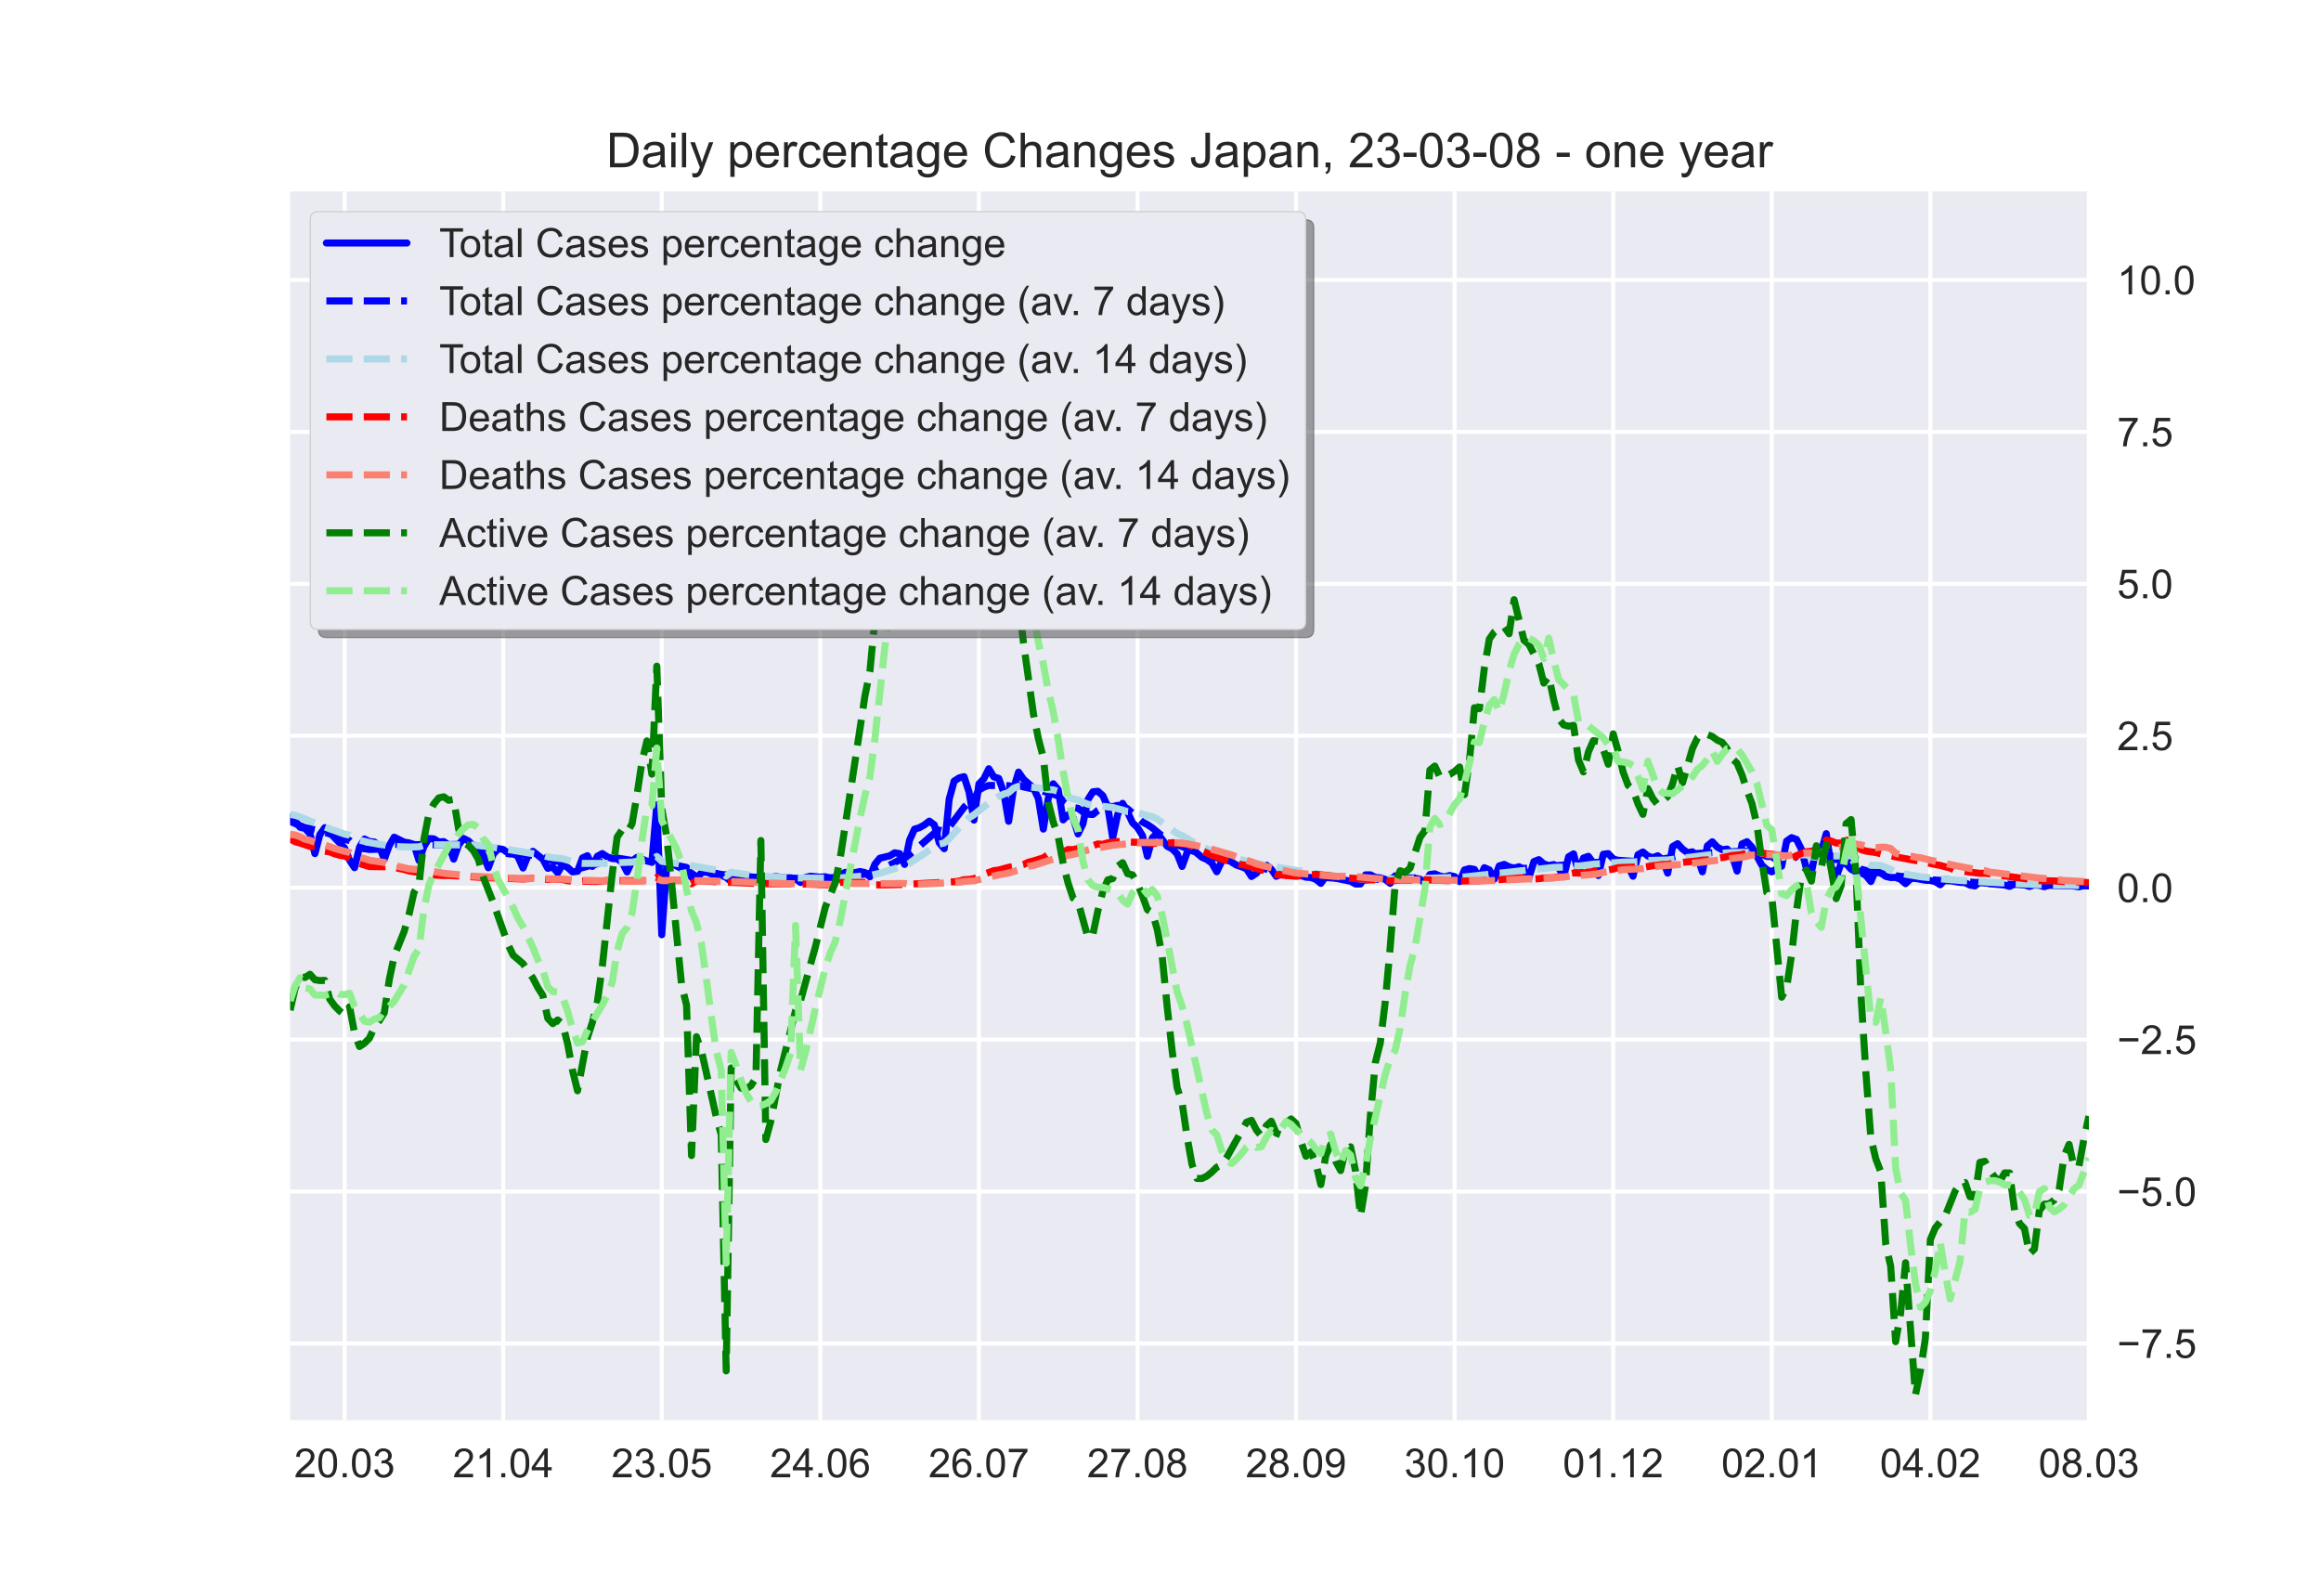 <?xml version="1.0" encoding="utf-8" standalone="no"?>
<!DOCTYPE svg PUBLIC "-//W3C//DTD SVG 1.1//EN"
  "http://www.w3.org/Graphics/SVG/1.1/DTD/svg11.dtd">
<!-- Created with matplotlib (https://matplotlib.org/) -->
<svg height="396pt" version="1.1" viewBox="0 0 576 396" width="576pt" xmlns="http://www.w3.org/2000/svg" xmlns:xlink="http://www.w3.org/1999/xlink">
 <defs>
  <style type="text/css">*{stroke-linecap:butt;stroke-linejoin:round;}</style>
 </defs>
 <g id="figure_1">
  <g id="patch_1">
   <path d="M 0 396 
L 576 396 
L 576 0 
L 0 0 
z
" style="fill:#ffffff;"/>
  </g>
  <g id="axes_1">
   <g id="patch_2">
    <path d="M 72 352.44 
L 518.4 352.44 
L 518.4 47.52 
L 72 47.52 
z
" style="fill:#eaeaf2;"/>
   </g>
   <g id="matplotlib.axis_1">
    <g id="xtick_1">
     <g id="line2d_1">
      <path clip-path="url(#p5e596a3c63)" d="M 85.527 352.44 
L 85.527 47.52 
" style="fill:none;stroke:#ffffff;stroke-linecap:round;"/>
     </g>
     <g id="line2d_2"/>
     <g id="text_1">
      <!-- 20.03 -->
      <g style="fill:#262626;" transform="translate(73.016 366.598)scale(0.1 -0.1)">
       <defs>
        <path d="M 50.344 8.453 
L 50.344 0 
L 3.031 0 
Q 2.938 3.172 4.047 6.109 
Q 5.859 10.938 9.828 15.625 
Q 13.812 20.312 21.344 26.469 
Q 33.016 36.031 37.109 41.625 
Q 41.219 47.219 41.219 52.203 
Q 41.219 57.422 37.469 61 
Q 33.734 64.594 27.734 64.594 
Q 21.391 64.594 17.578 60.781 
Q 13.766 56.984 13.719 50.25 
L 4.688 51.172 
Q 5.609 61.281 11.656 66.578 
Q 17.719 71.875 27.938 71.875 
Q 38.234 71.875 44.234 66.156 
Q 50.25 60.453 50.25 52 
Q 50.25 47.703 48.484 43.547 
Q 46.734 39.406 42.656 34.812 
Q 38.578 30.219 29.109 22.219 
Q 21.188 15.578 18.938 13.203 
Q 16.703 10.844 15.234 8.453 
z
" id="ArialMT-50"/>
        <path d="M 4.156 35.297 
Q 4.156 48 6.766 55.734 
Q 9.375 63.484 14.516 67.672 
Q 19.672 71.875 27.484 71.875 
Q 33.25 71.875 37.594 69.547 
Q 41.938 67.234 44.766 62.859 
Q 47.609 58.5 49.219 52.219 
Q 50.828 45.953 50.828 35.297 
Q 50.828 22.703 48.234 14.969 
Q 45.656 7.234 40.5 3 
Q 35.359 -1.219 27.484 -1.219 
Q 17.141 -1.219 11.234 6.203 
Q 4.156 15.141 4.156 35.297 
z
M 13.188 35.297 
Q 13.188 17.672 17.312 11.828 
Q 21.438 6 27.484 6 
Q 33.547 6 37.672 11.859 
Q 41.797 17.719 41.797 35.297 
Q 41.797 52.984 37.672 58.781 
Q 33.547 64.594 27.391 64.594 
Q 21.344 64.594 17.719 59.469 
Q 13.188 52.938 13.188 35.297 
z
" id="ArialMT-48"/>
        <path d="M 9.078 0 
L 9.078 10.016 
L 19.094 10.016 
L 19.094 0 
z
" id="ArialMT-46"/>
        <path d="M 4.203 18.891 
L 12.984 20.062 
Q 14.5 12.594 18.141 9.297 
Q 21.781 6 27 6 
Q 33.203 6 37.469 10.297 
Q 41.75 14.594 41.75 20.953 
Q 41.75 27 37.797 30.922 
Q 33.844 34.859 27.734 34.859 
Q 25.25 34.859 21.531 33.891 
L 22.516 41.609 
Q 23.391 41.5 23.922 41.5 
Q 29.547 41.5 34.031 44.422 
Q 38.531 47.359 38.531 53.469 
Q 38.531 58.297 35.25 61.469 
Q 31.984 64.656 26.812 64.656 
Q 21.688 64.656 18.266 61.422 
Q 14.844 58.203 13.875 51.766 
L 5.078 53.328 
Q 6.688 62.156 12.391 67.016 
Q 18.109 71.875 26.609 71.875 
Q 32.469 71.875 37.391 69.359 
Q 42.328 66.844 44.938 62.5 
Q 47.562 58.156 47.562 53.266 
Q 47.562 48.641 45.062 44.828 
Q 42.578 41.016 37.703 38.766 
Q 44.047 37.312 47.562 32.688 
Q 51.078 28.078 51.078 21.141 
Q 51.078 11.766 44.234 5.25 
Q 37.406 -1.266 26.953 -1.266 
Q 17.531 -1.266 11.297 4.344 
Q 5.078 9.969 4.203 18.891 
z
" id="ArialMT-51"/>
       </defs>
       <use xlink:href="#ArialMT-50"/>
       <use x="55.615" xlink:href="#ArialMT-48"/>
       <use x="111.23" xlink:href="#ArialMT-46"/>
       <use x="139.014" xlink:href="#ArialMT-48"/>
       <use x="194.629" xlink:href="#ArialMT-51"/>
      </g>
     </g>
    </g>
    <g id="xtick_2">
     <g id="line2d_3">
      <path clip-path="url(#p5e596a3c63)" d="M 124.879 352.44 
L 124.879 47.52 
" style="fill:none;stroke:#ffffff;stroke-linecap:round;"/>
     </g>
     <g id="line2d_4"/>
     <g id="text_2">
      <!-- 21.04 -->
      <g style="fill:#262626;" transform="translate(112.368 366.598)scale(0.1 -0.1)">
       <defs>
        <path d="M 37.25 0 
L 28.469 0 
L 28.469 56 
Q 25.297 52.984 20.141 49.953 
Q 14.984 46.922 10.891 45.406 
L 10.891 53.906 
Q 18.266 57.375 23.781 62.297 
Q 29.297 67.234 31.594 71.875 
L 37.25 71.875 
z
" id="ArialMT-49"/>
        <path d="M 32.328 0 
L 32.328 17.141 
L 1.266 17.141 
L 1.266 25.203 
L 33.938 71.578 
L 41.109 71.578 
L 41.109 25.203 
L 50.781 25.203 
L 50.781 17.141 
L 41.109 17.141 
L 41.109 0 
z
M 32.328 25.203 
L 32.328 57.469 
L 9.906 25.203 
z
" id="ArialMT-52"/>
       </defs>
       <use xlink:href="#ArialMT-50"/>
       <use x="55.615" xlink:href="#ArialMT-49"/>
       <use x="111.23" xlink:href="#ArialMT-46"/>
       <use x="139.014" xlink:href="#ArialMT-48"/>
       <use x="194.629" xlink:href="#ArialMT-52"/>
      </g>
     </g>
    </g>
    <g id="xtick_3">
     <g id="line2d_5">
      <path clip-path="url(#p5e596a3c63)" d="M 164.231 352.44 
L 164.231 47.52 
" style="fill:none;stroke:#ffffff;stroke-linecap:round;"/>
     </g>
     <g id="line2d_6"/>
     <g id="text_3">
      <!-- 23.05 -->
      <g style="fill:#262626;" transform="translate(151.72 366.598)scale(0.1 -0.1)">
       <defs>
        <path d="M 4.156 18.75 
L 13.375 19.531 
Q 14.406 12.797 18.141 9.391 
Q 21.875 6 27.156 6 
Q 33.5 6 37.891 10.781 
Q 42.281 15.578 42.281 23.484 
Q 42.281 31 38.062 35.344 
Q 33.844 39.703 27 39.703 
Q 22.75 39.703 19.328 37.766 
Q 15.922 35.844 13.969 32.766 
L 5.719 33.844 
L 12.641 70.609 
L 48.25 70.609 
L 48.25 62.203 
L 19.672 62.203 
L 15.828 42.969 
Q 22.266 47.469 29.344 47.469 
Q 38.719 47.469 45.156 40.969 
Q 51.609 34.469 51.609 24.266 
Q 51.609 14.547 45.953 7.469 
Q 39.062 -1.219 27.156 -1.219 
Q 17.391 -1.219 11.203 4.25 
Q 5.031 9.719 4.156 18.75 
z
" id="ArialMT-53"/>
       </defs>
       <use xlink:href="#ArialMT-50"/>
       <use x="55.615" xlink:href="#ArialMT-51"/>
       <use x="111.23" xlink:href="#ArialMT-46"/>
       <use x="139.014" xlink:href="#ArialMT-48"/>
       <use x="194.629" xlink:href="#ArialMT-53"/>
      </g>
     </g>
    </g>
    <g id="xtick_4">
     <g id="line2d_7">
      <path clip-path="url(#p5e596a3c63)" d="M 203.583 352.44 
L 203.583 47.52 
" style="fill:none;stroke:#ffffff;stroke-linecap:round;"/>
     </g>
     <g id="line2d_8"/>
     <g id="text_4">
      <!-- 24.06 -->
      <g style="fill:#262626;" transform="translate(191.073 366.598)scale(0.1 -0.1)">
       <defs>
        <path d="M 49.75 54.047 
L 41.016 53.375 
Q 39.844 58.547 37.703 60.891 
Q 34.125 64.656 28.906 64.656 
Q 24.703 64.656 21.531 62.312 
Q 17.391 59.281 14.984 53.469 
Q 12.594 47.656 12.5 36.922 
Q 15.672 41.75 20.266 44.094 
Q 24.859 46.438 29.891 46.438 
Q 38.672 46.438 44.844 39.969 
Q 51.031 33.5 51.031 23.25 
Q 51.031 16.5 48.125 10.719 
Q 45.219 4.938 40.141 1.859 
Q 35.062 -1.219 28.609 -1.219 
Q 17.625 -1.219 10.688 6.859 
Q 3.766 14.938 3.766 33.5 
Q 3.766 54.25 11.422 63.672 
Q 18.109 71.875 29.438 71.875 
Q 37.891 71.875 43.281 67.141 
Q 48.688 62.406 49.75 54.047 
z
M 13.875 23.188 
Q 13.875 18.656 15.797 14.5 
Q 17.719 10.359 21.188 8.172 
Q 24.656 6 28.469 6 
Q 34.031 6 38.031 10.484 
Q 42.047 14.984 42.047 22.703 
Q 42.047 30.125 38.078 34.391 
Q 34.125 38.672 28.125 38.672 
Q 22.172 38.672 18.016 34.391 
Q 13.875 30.125 13.875 23.188 
z
" id="ArialMT-54"/>
       </defs>
       <use xlink:href="#ArialMT-50"/>
       <use x="55.615" xlink:href="#ArialMT-52"/>
       <use x="111.23" xlink:href="#ArialMT-46"/>
       <use x="139.014" xlink:href="#ArialMT-48"/>
       <use x="194.629" xlink:href="#ArialMT-54"/>
      </g>
     </g>
    </g>
    <g id="xtick_5">
     <g id="line2d_9">
      <path clip-path="url(#p5e596a3c63)" d="M 242.936 352.44 
L 242.936 47.52 
" style="fill:none;stroke:#ffffff;stroke-linecap:round;"/>
     </g>
     <g id="line2d_10"/>
     <g id="text_5">
      <!-- 26.07 -->
      <g style="fill:#262626;" transform="translate(230.425 366.598)scale(0.1 -0.1)">
       <defs>
        <path d="M 4.734 62.203 
L 4.734 70.656 
L 51.078 70.656 
L 51.078 63.812 
Q 44.234 56.547 37.516 44.484 
Q 30.812 32.422 27.156 19.672 
Q 24.516 10.688 23.781 0 
L 14.75 0 
Q 14.891 8.453 18.062 20.406 
Q 21.234 32.375 27.172 43.484 
Q 33.109 54.594 39.797 62.203 
z
" id="ArialMT-55"/>
       </defs>
       <use xlink:href="#ArialMT-50"/>
       <use x="55.615" xlink:href="#ArialMT-54"/>
       <use x="111.23" xlink:href="#ArialMT-46"/>
       <use x="139.014" xlink:href="#ArialMT-48"/>
       <use x="194.629" xlink:href="#ArialMT-55"/>
      </g>
     </g>
    </g>
    <g id="xtick_6">
     <g id="line2d_11">
      <path clip-path="url(#p5e596a3c63)" d="M 282.288 352.44 
L 282.288 47.52 
" style="fill:none;stroke:#ffffff;stroke-linecap:round;"/>
     </g>
     <g id="line2d_12"/>
     <g id="text_6">
      <!-- 27.08 -->
      <g style="fill:#262626;" transform="translate(269.777 366.598)scale(0.1 -0.1)">
       <defs>
        <path d="M 17.672 38.812 
Q 12.203 40.828 9.562 44.531 
Q 6.938 48.25 6.938 53.422 
Q 6.938 61.234 12.547 66.547 
Q 18.172 71.875 27.484 71.875 
Q 36.859 71.875 42.578 66.422 
Q 48.297 60.984 48.297 53.172 
Q 48.297 48.188 45.672 44.5 
Q 43.062 40.828 37.75 38.812 
Q 44.344 36.672 47.781 31.875 
Q 51.219 27.094 51.219 20.453 
Q 51.219 11.281 44.719 5.031 
Q 38.234 -1.219 27.641 -1.219 
Q 17.047 -1.219 10.547 5.047 
Q 4.047 11.328 4.047 20.703 
Q 4.047 27.688 7.594 32.391 
Q 11.141 37.109 17.672 38.812 
z
M 15.922 53.719 
Q 15.922 48.641 19.188 45.406 
Q 22.469 42.188 27.688 42.188 
Q 32.766 42.188 36.016 45.375 
Q 39.266 48.578 39.266 53.219 
Q 39.266 58.062 35.906 61.359 
Q 32.562 64.656 27.594 64.656 
Q 22.562 64.656 19.234 61.422 
Q 15.922 58.203 15.922 53.719 
z
M 13.094 20.656 
Q 13.094 16.891 14.875 13.375 
Q 16.656 9.859 20.172 7.922 
Q 23.688 6 27.734 6 
Q 34.031 6 38.125 10.047 
Q 42.234 14.109 42.234 20.359 
Q 42.234 26.703 38.016 30.859 
Q 33.797 35.016 27.438 35.016 
Q 21.234 35.016 17.156 30.906 
Q 13.094 26.812 13.094 20.656 
z
" id="ArialMT-56"/>
       </defs>
       <use xlink:href="#ArialMT-50"/>
       <use x="55.615" xlink:href="#ArialMT-55"/>
       <use x="111.23" xlink:href="#ArialMT-46"/>
       <use x="139.014" xlink:href="#ArialMT-48"/>
       <use x="194.629" xlink:href="#ArialMT-56"/>
      </g>
     </g>
    </g>
    <g id="xtick_7">
     <g id="line2d_13">
      <path clip-path="url(#p5e596a3c63)" d="M 321.64 352.44 
L 321.64 47.52 
" style="fill:none;stroke:#ffffff;stroke-linecap:round;"/>
     </g>
     <g id="line2d_14"/>
     <g id="text_7">
      <!-- 28.09 -->
      <g style="fill:#262626;" transform="translate(309.129 366.598)scale(0.1 -0.1)">
       <defs>
        <path d="M 5.469 16.547 
L 13.922 17.328 
Q 14.984 11.375 18.016 8.688 
Q 21.047 6 25.781 6 
Q 29.828 6 32.875 7.859 
Q 35.938 9.719 37.891 12.812 
Q 39.844 15.922 41.156 21.188 
Q 42.484 26.469 42.484 31.938 
Q 42.484 32.516 42.438 33.688 
Q 39.797 29.5 35.234 26.875 
Q 30.672 24.266 25.344 24.266 
Q 16.453 24.266 10.297 30.703 
Q 4.156 37.156 4.156 47.703 
Q 4.156 58.594 10.578 65.234 
Q 17 71.875 26.656 71.875 
Q 33.641 71.875 39.422 68.109 
Q 45.219 64.359 48.219 57.391 
Q 51.219 50.438 51.219 37.25 
Q 51.219 23.531 48.234 15.406 
Q 45.266 7.281 39.375 3.031 
Q 33.5 -1.219 25.594 -1.219 
Q 17.188 -1.219 11.859 3.438 
Q 6.547 8.109 5.469 16.547 
z
M 41.453 48.141 
Q 41.453 55.719 37.422 60.156 
Q 33.406 64.594 27.734 64.594 
Q 21.875 64.594 17.531 59.812 
Q 13.188 55.031 13.188 47.406 
Q 13.188 40.578 17.312 36.297 
Q 21.438 32.031 27.484 32.031 
Q 33.594 32.031 37.516 36.297 
Q 41.453 40.578 41.453 48.141 
z
" id="ArialMT-57"/>
       </defs>
       <use xlink:href="#ArialMT-50"/>
       <use x="55.615" xlink:href="#ArialMT-56"/>
       <use x="111.23" xlink:href="#ArialMT-46"/>
       <use x="139.014" xlink:href="#ArialMT-48"/>
       <use x="194.629" xlink:href="#ArialMT-57"/>
      </g>
     </g>
    </g>
    <g id="xtick_8">
     <g id="line2d_15">
      <path clip-path="url(#p5e596a3c63)" d="M 360.992 352.44 
L 360.992 47.52 
" style="fill:none;stroke:#ffffff;stroke-linecap:round;"/>
     </g>
     <g id="line2d_16"/>
     <g id="text_8">
      <!-- 30.10 -->
      <g style="fill:#262626;" transform="translate(348.481 366.598)scale(0.1 -0.1)">
       <use xlink:href="#ArialMT-51"/>
       <use x="55.615" xlink:href="#ArialMT-48"/>
       <use x="111.23" xlink:href="#ArialMT-46"/>
       <use x="139.014" xlink:href="#ArialMT-49"/>
       <use x="194.629" xlink:href="#ArialMT-48"/>
      </g>
     </g>
    </g>
    <g id="xtick_9">
     <g id="line2d_17">
      <path clip-path="url(#p5e596a3c63)" d="M 400.344 352.44 
L 400.344 47.52 
" style="fill:none;stroke:#ffffff;stroke-linecap:round;"/>
     </g>
     <g id="line2d_18"/>
     <g id="text_9">
      <!-- 01.12 -->
      <g style="fill:#262626;" transform="translate(387.833 366.598)scale(0.1 -0.1)">
       <use xlink:href="#ArialMT-48"/>
       <use x="55.615" xlink:href="#ArialMT-49"/>
       <use x="111.23" xlink:href="#ArialMT-46"/>
       <use x="139.014" xlink:href="#ArialMT-49"/>
       <use x="194.629" xlink:href="#ArialMT-50"/>
      </g>
     </g>
    </g>
    <g id="xtick_10">
     <g id="line2d_19">
      <path clip-path="url(#p5e596a3c63)" d="M 439.696 352.44 
L 439.696 47.52 
" style="fill:none;stroke:#ffffff;stroke-linecap:round;"/>
     </g>
     <g id="line2d_20"/>
     <g id="text_10">
      <!-- 02.01 -->
      <g style="fill:#262626;" transform="translate(427.185 366.598)scale(0.1 -0.1)">
       <use xlink:href="#ArialMT-48"/>
       <use x="55.615" xlink:href="#ArialMT-50"/>
       <use x="111.23" xlink:href="#ArialMT-46"/>
       <use x="139.014" xlink:href="#ArialMT-48"/>
       <use x="194.629" xlink:href="#ArialMT-49"/>
      </g>
     </g>
    </g>
    <g id="xtick_11">
     <g id="line2d_21">
      <path clip-path="url(#p5e596a3c63)" d="M 479.048 352.44 
L 479.048 47.52 
" style="fill:none;stroke:#ffffff;stroke-linecap:round;"/>
     </g>
     <g id="line2d_22"/>
     <g id="text_11">
      <!-- 04.02 -->
      <g style="fill:#262626;" transform="translate(466.537 366.598)scale(0.1 -0.1)">
       <use xlink:href="#ArialMT-48"/>
       <use x="55.615" xlink:href="#ArialMT-52"/>
       <use x="111.23" xlink:href="#ArialMT-46"/>
       <use x="139.014" xlink:href="#ArialMT-48"/>
       <use x="194.629" xlink:href="#ArialMT-50"/>
      </g>
     </g>
    </g>
    <g id="xtick_12">
     <g id="line2d_23">
      <path clip-path="url(#p5e596a3c63)" d="M 518.4 352.44 
L 518.4 47.52 
" style="fill:none;stroke:#ffffff;stroke-linecap:round;"/>
     </g>
     <g id="line2d_24"/>
     <g id="text_12">
      <!-- 08.03 -->
      <g style="fill:#262626;" transform="translate(505.889 366.598)scale(0.1 -0.1)">
       <use xlink:href="#ArialMT-48"/>
       <use x="55.615" xlink:href="#ArialMT-56"/>
       <use x="111.23" xlink:href="#ArialMT-46"/>
       <use x="139.014" xlink:href="#ArialMT-48"/>
       <use x="194.629" xlink:href="#ArialMT-51"/>
      </g>
     </g>
    </g>
   </g>
   <g id="matplotlib.axis_2">
    <g id="ytick_1">
     <g id="line2d_25">
      <path clip-path="url(#p5e596a3c63)" d="M 72 333.389 
L 518.4 333.389 
" style="fill:none;stroke:#ffffff;stroke-linecap:round;"/>
     </g>
     <g id="line2d_26"/>
     <g id="text_13">
      <!-- −7.5 -->
      <g style="fill:#262626;" transform="translate(525.4 336.968)scale(0.1 -0.1)">
       <defs>
        <path d="M 52.828 31.203 
L 5.562 31.203 
L 5.562 39.406 
L 52.828 39.406 
z
" id="ArialMT-8722"/>
       </defs>
       <use xlink:href="#ArialMT-8722"/>
       <use x="58.398" xlink:href="#ArialMT-55"/>
       <use x="114.014" xlink:href="#ArialMT-46"/>
       <use x="141.797" xlink:href="#ArialMT-53"/>
      </g>
     </g>
    </g>
    <g id="ytick_2">
     <g id="line2d_27">
      <path clip-path="url(#p5e596a3c63)" d="M 72 295.687 
L 518.4 295.687 
" style="fill:none;stroke:#ffffff;stroke-linecap:round;"/>
     </g>
     <g id="line2d_28"/>
     <g id="text_14">
      <!-- −5.0 -->
      <g style="fill:#262626;" transform="translate(525.4 299.266)scale(0.1 -0.1)">
       <use xlink:href="#ArialMT-8722"/>
       <use x="58.398" xlink:href="#ArialMT-53"/>
       <use x="114.014" xlink:href="#ArialMT-46"/>
       <use x="141.797" xlink:href="#ArialMT-48"/>
      </g>
     </g>
    </g>
    <g id="ytick_3">
     <g id="line2d_29">
      <path clip-path="url(#p5e596a3c63)" d="M 72 257.985 
L 518.4 257.985 
" style="fill:none;stroke:#ffffff;stroke-linecap:round;"/>
     </g>
     <g id="line2d_30"/>
     <g id="text_15">
      <!-- −2.5 -->
      <g style="fill:#262626;" transform="translate(525.4 261.564)scale(0.1 -0.1)">
       <use xlink:href="#ArialMT-8722"/>
       <use x="58.398" xlink:href="#ArialMT-50"/>
       <use x="114.014" xlink:href="#ArialMT-46"/>
       <use x="141.797" xlink:href="#ArialMT-53"/>
      </g>
     </g>
    </g>
    <g id="ytick_4">
     <g id="line2d_31">
      <path clip-path="url(#p5e596a3c63)" d="M 72 220.283 
L 518.4 220.283 
" style="fill:none;stroke:#ffffff;stroke-linecap:round;"/>
     </g>
     <g id="line2d_32"/>
     <g id="text_16">
      <!-- 0.0 -->
      <g style="fill:#262626;" transform="translate(525.4 223.862)scale(0.1 -0.1)">
       <use xlink:href="#ArialMT-48"/>
       <use x="55.615" xlink:href="#ArialMT-46"/>
       <use x="83.398" xlink:href="#ArialMT-48"/>
      </g>
     </g>
    </g>
    <g id="ytick_5">
     <g id="line2d_33">
      <path clip-path="url(#p5e596a3c63)" d="M 72 182.581 
L 518.4 182.581 
" style="fill:none;stroke:#ffffff;stroke-linecap:round;"/>
     </g>
     <g id="line2d_34"/>
     <g id="text_17">
      <!-- 2.5 -->
      <g style="fill:#262626;" transform="translate(525.4 186.16)scale(0.1 -0.1)">
       <use xlink:href="#ArialMT-50"/>
       <use x="55.615" xlink:href="#ArialMT-46"/>
       <use x="83.398" xlink:href="#ArialMT-53"/>
      </g>
     </g>
    </g>
    <g id="ytick_6">
     <g id="line2d_35">
      <path clip-path="url(#p5e596a3c63)" d="M 72 144.879 
L 518.4 144.879 
" style="fill:none;stroke:#ffffff;stroke-linecap:round;"/>
     </g>
     <g id="line2d_36"/>
     <g id="text_18">
      <!-- 5.0 -->
      <g style="fill:#262626;" transform="translate(525.4 148.458)scale(0.1 -0.1)">
       <use xlink:href="#ArialMT-53"/>
       <use x="55.615" xlink:href="#ArialMT-46"/>
       <use x="83.398" xlink:href="#ArialMT-48"/>
      </g>
     </g>
    </g>
    <g id="ytick_7">
     <g id="line2d_37">
      <path clip-path="url(#p5e596a3c63)" d="M 72 107.177 
L 518.4 107.177 
" style="fill:none;stroke:#ffffff;stroke-linecap:round;"/>
     </g>
     <g id="line2d_38"/>
     <g id="text_19">
      <!-- 7.5 -->
      <g style="fill:#262626;" transform="translate(525.4 110.756)scale(0.1 -0.1)">
       <use xlink:href="#ArialMT-55"/>
       <use x="55.615" xlink:href="#ArialMT-46"/>
       <use x="83.398" xlink:href="#ArialMT-53"/>
      </g>
     </g>
    </g>
    <g id="ytick_8">
     <g id="line2d_39">
      <path clip-path="url(#p5e596a3c63)" d="M 72 69.475 
L 518.4 69.475 
" style="fill:none;stroke:#ffffff;stroke-linecap:round;"/>
     </g>
     <g id="line2d_40"/>
     <g id="text_20">
      <!-- 10.0 -->
      <g style="fill:#262626;" transform="translate(525.4 73.054)scale(0.1 -0.1)">
       <use xlink:href="#ArialMT-49"/>
       <use x="55.615" xlink:href="#ArialMT-48"/>
       <use x="111.23" xlink:href="#ArialMT-46"/>
       <use x="139.014" xlink:href="#ArialMT-48"/>
      </g>
     </g>
    </g>
   </g>
   <g id="line2d_41">
    <path clip-path="url(#p5e596a3c63)" d="M 72 202.78 
L 73.23 203.69 
L 74.46 205.282 
L 75.689 205.586 
L 76.919 206.879 
L 78.149 211.83 
L 79.379 207.113 
L 80.608 205.392 
L 85.527 210.44 
L 86.757 213.469 
L 87.987 215.324 
L 89.217 210.244 
L 90.446 208.209 
L 91.676 208.833 
L 92.906 208.954 
L 94.136 209.992 
L 95.365 213.254 
L 96.595 209.839 
L 97.825 207.75 
L 100.284 208.979 
L 101.514 209.165 
L 102.744 209.581 
L 103.974 213.528 
L 105.203 210.07 
L 106.433 208.096 
L 107.663 208.168 
L 108.893 208.929 
L 110.122 208.843 
L 111.352 209.702 
L 112.582 213.193 
L 113.812 209.69 
L 115.041 208.073 
L 116.271 208.689 
L 117.501 209.924 
L 118.731 210.445 
L 119.96 212.22 
L 121.19 215.344 
L 122.42 211.958 
L 123.65 210.584 
L 124.879 210.802 
L 126.109 211.693 
L 127.339 211.544 
L 128.569 212.663 
L 129.798 215.406 
L 131.028 212.345 
L 132.258 211.26 
L 134.717 213.215 
L 135.947 215.482 
L 137.177 215.133 
L 138.407 216.606 
L 139.636 214.488 
L 140.866 215.271 
L 142.096 216.366 
L 143.326 216.22 
L 144.555 212.904 
L 145.785 212.345 
L 147.015 215.003 
L 148.245 212.491 
L 149.474 211.819 
L 150.704 212.637 
L 151.934 213.055 
L 153.164 213.133 
L 154.393 213.97 
L 155.623 216.378 
L 156.853 213.671 
L 158.083 212.756 
L 160.542 213.666 
L 161.772 213.958 
L 163.002 199.705 
L 164.231 231.965 
L 165.461 214.642 
L 166.691 214.174 
L 167.921 214.925 
L 169.15 215.542 
L 170.38 215.866 
L 171.61 216.73 
L 172.84 218.218 
L 174.069 216.554 
L 175.299 216.417 
L 176.529 216.865 
L 178.988 217.194 
L 180.218 217.731 
L 181.448 218.751 
L 182.678 217.413 
L 183.907 217.187 
L 186.367 217.671 
L 187.597 217.716 
L 188.826 218.048 
L 190.056 218.958 
L 191.286 217.731 
L 192.516 217.53 
L 194.975 217.848 
L 196.205 217.83 
L 197.435 218.111 
L 198.664 219 
L 199.894 217.749 
L 201.124 217.441 
L 203.583 217.668 
L 204.813 217.57 
L 206.043 217.962 
L 207.273 218.724 
L 208.502 217.126 
L 209.732 216.489 
L 212.192 216.54 
L 213.421 216.267 
L 214.651 216.536 
L 215.881 217.587 
L 217.111 214.484 
L 218.34 212.968 
L 220.8 212.387 
L 222.03 211.632 
L 223.26 211.826 
L 224.489 214.509 
L 225.719 208.508 
L 226.949 205.759 
L 228.179 205.394 
L 229.408 204.708 
L 230.638 203.766 
L 231.868 204.699 
L 233.098 209.154 
L 234.327 210.608 
L 235.557 198.304 
L 236.787 193.833 
L 238.017 193.042 
L 239.246 192.732 
L 240.476 196.51 
L 241.706 203.513 
L 242.936 194.531 
L 244.165 193.256 
L 245.395 190.768 
L 246.625 192.788 
L 247.855 193.167 
L 249.084 196.59 
L 250.314 203.808 
L 251.544 195.664 
L 252.774 191.602 
L 254.003 193.383 
L 256.463 195.517 
L 257.693 198.173 
L 258.922 205.744 
L 260.152 198.072 
L 261.382 194.493 
L 262.612 195.958 
L 263.841 203.462 
L 265.071 202.188 
L 266.301 202.912 
L 267.531 206.945 
L 268.76 204.425 
L 269.99 198.423 
L 271.22 196.494 
L 272.45 196.358 
L 273.679 197.431 
L 274.909 200.182 
L 276.139 207.919 
L 277.369 202.143 
L 278.598 199.355 
L 279.828 201.552 
L 281.058 204.173 
L 282.288 205.358 
L 283.517 207.335 
L 284.747 212.485 
L 285.977 207.938 
L 287.207 206.673 
L 289.666 210.004 
L 290.896 210.634 
L 292.126 211.885 
L 293.355 215.017 
L 294.585 211.625 
L 295.815 210.322 
L 297.045 211.714 
L 298.274 212.743 
L 299.504 213.287 
L 300.734 214.163 
L 301.964 216.33 
L 303.193 213.752 
L 304.423 212.836 
L 305.653 213.937 
L 306.883 214.695 
L 308.112 215.079 
L 309.342 215.604 
L 310.572 217.511 
L 311.802 216.702 
L 313.031 215.217 
L 314.261 214.687 
L 315.491 215.683 
L 316.721 217.466 
L 317.95 216.93 
L 319.18 217.169 
L 320.41 217.162 
L 321.64 216.722 
L 322.869 217.285 
L 324.099 217.683 
L 325.329 217.762 
L 326.559 218.211 
L 327.788 219.212 
L 329.018 217.481 
L 330.248 217.371 
L 331.478 217.933 
L 335.167 218.688 
L 336.397 219.372 
L 337.626 219.366 
L 338.856 217.105 
L 340.086 217.099 
L 341.316 217.738 
L 342.545 217.844 
L 343.775 218.227 
L 345.005 219.219 
L 346.235 217.358 
L 347.464 217.276 
L 348.694 217.795 
L 349.924 218.11 
L 351.154 217.936 
L 352.383 218.166 
L 353.613 219.129 
L 354.843 217.019 
L 356.073 216.849 
L 357.302 217.372 
L 358.532 217.614 
L 359.762 217.261 
L 360.992 217.532 
L 362.221 218.773 
L 363.451 215.873 
L 364.681 215.542 
L 365.911 215.753 
L 367.14 218.003 
L 368.37 215.326 
L 369.6 215.86 
L 370.83 218.183 
L 372.06 214.884 
L 373.289 214.506 
L 374.519 215.109 
L 375.749 215.421 
L 376.979 215.084 
L 378.208 215.792 
L 379.438 217.843 
L 380.668 213.806 
L 381.898 213.325 
L 383.127 214.392 
L 384.357 214.788 
L 385.587 214.546 
L 386.817 215.341 
L 388.046 217.594 
L 389.276 212.613 
L 390.506 211.889 
L 391.736 216.521 
L 392.965 212.925 
L 394.195 212.495 
L 395.425 214.195 
L 396.655 217.259 
L 397.884 211.982 
L 399.114 211.826 
L 400.344 213.1 
L 401.574 213.634 
L 402.803 213.684 
L 404.033 214.913 
L 405.263 217.438 
L 406.493 212.097 
L 407.722 211.424 
L 408.952 212.437 
L 410.182 212.829 
L 411.412 212.359 
L 412.641 213.364 
L 413.871 216.68 
L 415.101 210.078 
L 416.331 209.367 
L 417.56 210.703 
L 418.79 211.604 
L 420.02 211.385 
L 421.25 212.674 
L 422.479 216.342 
L 423.709 209.915 
L 424.939 208.892 
L 426.169 210.21 
L 427.398 210.876 
L 428.628 210.703 
L 429.858 212.262 
L 431.088 216.165 
L 432.317 209.419 
L 433.547 208.87 
L 434.777 210.221 
L 437.236 214.719 
L 438.466 215.799 
L 439.696 216.361 
L 440.926 215.569 
L 442.155 214.949 
L 443.385 208.721 
L 444.615 207.866 
L 445.845 208.313 
L 447.074 210.802 
L 448.304 215.57 
L 449.534 216.39 
L 450.764 210.504 
L 451.993 211.222 
L 453.223 206.873 
L 454.453 215.071 
L 455.683 217.675 
L 456.912 214.211 
L 458.142 214.316 
L 459.372 215.704 
L 460.602 216.371 
L 461.831 216.554 
L 463.061 217.246 
L 464.291 218.752 
L 465.521 215.876 
L 466.75 216.566 
L 467.98 217.485 
L 469.21 217.769 
L 470.44 217.732 
L 471.669 218.204 
L 472.899 219.289 
L 474.129 218.097 
L 475.359 217.711 
L 476.588 218.188 
L 477.818 218.44 
L 479.048 218.504 
L 480.278 218.788 
L 481.507 219.565 
L 482.737 218.224 
L 483.967 218.373 
L 485.197 218.771 
L 486.426 218.972 
L 487.656 219.03 
L 488.886 219.655 
L 490.116 219.852 
L 491.345 218.817 
L 492.575 218.969 
L 493.805 219.309 
L 497.494 219.635 
L 498.724 219.964 
L 499.954 219.4 
L 501.183 219.434 
L 502.413 219.592 
L 503.643 219.987 
L 504.873 219.609 
L 506.102 219.72 
L 507.332 220.041 
L 508.562 219.612 
L 514.711 219.888 
L 515.94 220.09 
L 517.17 219.732 
L 518.4 219.749 
L 518.4 219.749 
" style="fill:none;stroke:#0000ff;stroke-linecap:round;stroke-width:1.75;"/>
   </g>
   <g id="line2d_42">
    <path clip-path="url(#p5e596a3c63)" d="M 72 203.827 
L 74.46 204.883 
L 75.689 205.379 
L 79.379 206.166 
L 83.068 207.331 
L 85.527 208.342 
L 86.757 208.577 
L 87.987 209.75 
L 89.217 210.443 
L 91.676 210.803 
L 95.365 210.687 
L 96.595 209.904 
L 97.825 209.547 
L 108.893 209.648 
L 115.041 209.514 
L 117.501 209.731 
L 118.731 209.959 
L 123.65 211.309 
L 126.109 211.864 
L 128.569 212.084 
L 131.028 212.148 
L 133.488 212.444 
L 134.717 212.661 
L 135.947 213.223 
L 137.177 213.576 
L 138.407 213.748 
L 139.636 214.054 
L 143.326 215.652 
L 147.015 214.657 
L 148.245 214.371 
L 151.934 212.893 
L 153.164 212.926 
L 156.853 213.523 
L 161.772 213.948 
L 163.002 211.91 
L 164.231 214.137 
L 166.691 214.478 
L 170.38 215.26 
L 171.61 217.692 
L 172.84 215.728 
L 178.988 216.999 
L 182.678 217.341 
L 187.597 217.705 
L 197.435 217.96 
L 203.583 217.906 
L 208.502 217.72 
L 213.421 217.087 
L 215.881 216.721 
L 217.111 216.343 
L 219.57 215.292 
L 222.03 214.037 
L 223.26 213.364 
L 224.489 212.924 
L 225.719 212.07 
L 229.408 208.905 
L 231.868 206.763 
L 233.098 205.998 
L 234.327 206.298 
L 235.557 205.233 
L 239.246 200.339 
L 240.476 199.169 
L 241.706 198.363 
L 242.936 196.067 
L 244.165 195.345 
L 245.395 194.908 
L 247.855 194.933 
L 250.314 194.987 
L 251.544 195.149 
L 252.774 194.912 
L 254.003 195.286 
L 257.693 196.079 
L 260.152 196.7 
L 262.612 197.481 
L 263.841 198.774 
L 265.071 199.727 
L 266.301 200.404 
L 267.531 200.576 
L 268.76 201.483 
L 269.99 202.045 
L 271.22 202.121 
L 272.45 201.106 
L 273.679 200.427 
L 274.909 200.037 
L 276.139 200.176 
L 277.369 199.85 
L 278.598 199.983 
L 279.828 200.706 
L 283.517 203.977 
L 284.747 204.629 
L 285.977 205.457 
L 288.436 207.475 
L 290.896 209.062 
L 292.126 209.712 
L 293.355 210.073 
L 297.045 211.6 
L 300.734 212.696 
L 301.964 212.883 
L 309.342 214.605 
L 310.572 214.773 
L 313.031 215.535 
L 315.491 215.783 
L 316.721 216.124 
L 317.95 216.314 
L 319.18 216.265 
L 320.41 216.331 
L 321.64 216.546 
L 324.099 217.203 
L 325.329 217.245 
L 329.018 217.765 
L 335.167 218.187 
L 336.397 218.209 
L 337.626 218.479 
L 340.086 218.322 
L 345.005 218.086 
L 346.235 217.799 
L 354.843 217.919 
L 362.221 217.488 
L 365.911 216.907 
L 367.14 216.962 
L 369.6 216.447 
L 372.06 216.221 
L 374.519 215.981 
L 375.749 215.613 
L 380.668 215.366 
L 383.127 215.095 
L 390.506 214.452 
L 391.736 214.756 
L 395.425 214.033 
L 399.114 213.886 
L 400.344 213.397 
L 406.493 213.813 
L 410.182 213.546 
L 415.101 212.739 
L 417.56 212.197 
L 421.25 211.785 
L 427.398 211.471 
L 431.088 211.289 
L 433.547 211.215 
L 434.777 211.217 
L 436.007 211.454 
L 438.466 212.534 
L 439.696 212.562 
L 442.155 214.308 
L 443.385 214.094 
L 444.615 213.426 
L 445.845 212.511 
L 447.074 211.797 
L 448.304 211.684 
L 449.534 211.801 
L 450.764 211.166 
L 451.993 211.524 
L 453.223 211.382 
L 455.683 213.329 
L 458.142 212.839 
L 460.602 214.317 
L 461.831 215.7 
L 463.061 216.011 
L 465.521 216.403 
L 467.98 216.978 
L 471.669 217.483 
L 472.899 217.56 
L 474.129 217.877 
L 476.588 218.141 
L 481.507 218.47 
L 483.967 218.583 
L 496.264 219.363 
L 499.954 219.459 
L 504.873 219.66 
L 518.4 219.834 
L 518.4 219.834 
" style="fill:none;stroke:#0000ff;stroke-dasharray:6.475,2.8;stroke-dashoffset:0;stroke-width:1.75;"/>
   </g>
   <g id="line2d_43">
    <path clip-path="url(#p5e596a3c63)" d="M 72 202.095 
L 73.23 202.314 
L 74.46 202.728 
L 76.919 203.734 
L 81.838 205.68 
L 85.527 206.99 
L 86.757 207.242 
L 87.987 207.958 
L 89.217 208.491 
L 91.676 209.067 
L 94.136 209.53 
L 96.595 209.827 
L 99.055 210.115 
L 101.514 210.199 
L 103.974 210.141 
L 105.203 209.766 
L 106.433 209.613 
L 117.501 209.689 
L 119.96 209.969 
L 124.879 210.6 
L 134.717 212.262 
L 135.947 212.622 
L 137.177 212.83 
L 139.636 213.101 
L 143.326 214.157 
L 144.555 214.254 
L 149.474 214.253 
L 151.934 214.273 
L 154.393 214.022 
L 156.853 213.947 
L 160.542 213.362 
L 161.772 213.437 
L 163.002 212.534 
L 164.231 213.746 
L 170.38 214.604 
L 177.759 215.898 
L 178.988 216.129 
L 180.218 217.417 
L 181.448 216.473 
L 187.597 217.352 
L 193.745 217.723 
L 198.664 217.873 
L 204.813 217.91 
L 208.502 217.844 
L 214.651 217.366 
L 215.881 217.265 
L 218.34 216.712 
L 222.03 215.562 
L 223.26 215.123 
L 224.489 214.822 
L 225.719 214.207 
L 229.408 211.802 
L 231.868 210.064 
L 233.098 209.461 
L 234.327 209.184 
L 235.557 208.137 
L 239.246 204.06 
L 240.476 202.966 
L 241.706 202.181 
L 245.395 199.245 
L 247.855 197.636 
L 249.084 197.057 
L 250.314 196.675 
L 251.544 195.608 
L 252.774 195.129 
L 254.003 195.097 
L 256.463 195.393 
L 258.922 195.671 
L 260.152 195.924 
L 261.382 196.013 
L 262.612 196.383 
L 265.071 197.79 
L 266.301 198.242 
L 267.531 198.466 
L 268.76 199.092 
L 269.99 199.579 
L 272.45 199.94 
L 276.139 200.376 
L 278.598 201.014 
L 279.828 201.414 
L 281.058 201.464 
L 283.517 202.007 
L 284.747 202.403 
L 285.977 202.653 
L 287.207 203.243 
L 289.666 205.065 
L 292.126 206.844 
L 293.355 207.351 
L 295.815 208.812 
L 298.274 210.15 
L 300.734 211.204 
L 301.964 211.478 
L 306.883 213.067 
L 309.342 213.65 
L 310.572 213.828 
L 313.031 214.541 
L 327.788 216.992 
L 330.248 217.202 
L 332.707 217.615 
L 335.167 217.807 
L 337.626 218.122 
L 342.545 218.146 
L 351.154 218.081 
L 363.451 217.622 
L 375.749 216.287 
L 378.208 216.008 
L 380.668 215.794 
L 385.587 215.253 
L 388.046 215.174 
L 390.506 214.824 
L 391.736 214.925 
L 395.425 214.448 
L 397.884 214.276 
L 402.803 213.933 
L 407.722 213.821 
L 408.952 213.529 
L 413.871 213.412 
L 418.79 212.784 
L 427.398 211.746 
L 429.858 211.549 
L 436.007 211.463 
L 438.466 211.924 
L 439.696 211.925 
L 442.155 212.762 
L 444.615 212.44 
L 447.074 212.165 
L 448.304 212.123 
L 449.534 212.621 
L 451.993 212.809 
L 453.223 212.404 
L 456.912 212.41 
L 458.142 212.32 
L 459.372 212.374 
L 461.831 213.541 
L 464.291 214.747 
L 466.75 214.782 
L 469.21 215.748 
L 470.44 216.523 
L 476.588 217.56 
L 480.278 217.957 
L 482.737 218.183 
L 486.426 218.49 
L 493.805 218.948 
L 504.873 219.511 
L 509.792 219.635 
L 518.4 219.789 
L 518.4 219.789 
" style="fill:none;stroke:#add8e6;stroke-dasharray:6.475,2.8;stroke-dashoffset:0;stroke-width:1.75;"/>
   </g>
   <g id="line2d_44">
    <path clip-path="url(#p5e596a3c63)" d="M 72 208.17 
L 73.23 208.886 
L 74.46 209.202 
L 76.919 210.042 
L 78.149 210.123 
L 80.608 211.207 
L 81.838 211.409 
L 83.068 211.906 
L 84.298 212.246 
L 85.527 212.465 
L 86.757 212.959 
L 87.987 213.938 
L 91.676 215.046 
L 95.365 215.097 
L 96.595 215.033 
L 100.284 215.768 
L 101.514 216.135 
L 103.974 216.512 
L 106.433 216.892 
L 107.663 217.154 
L 110.122 217.281 
L 111.352 217.247 
L 119.96 217.765 
L 129.798 218.127 
L 132.258 217.959 
L 135.947 218.254 
L 137.177 218.116 
L 139.636 218.262 
L 140.866 218.556 
L 143.326 218.771 
L 144.555 218.678 
L 148.245 218.749 
L 150.704 218.499 
L 159.312 218.557 
L 161.772 218.489 
L 163.002 217.715 
L 164.231 218.504 
L 167.921 218.497 
L 170.38 218.508 
L 171.61 219.328 
L 172.84 218.556 
L 175.299 218.632 
L 177.759 218.811 
L 180.218 218.926 
L 182.678 219.02 
L 185.137 219.127 
L 190.056 219.333 
L 197.435 219.302 
L 206.043 219.618 
L 207.273 219.618 
L 208.502 218.989 
L 215.881 218.971 
L 217.111 219.581 
L 219.57 219.609 
L 224.489 219.494 
L 226.949 219.344 
L 229.408 219.208 
L 236.787 218.812 
L 238.017 218.671 
L 239.246 218.299 
L 240.476 218.246 
L 241.706 218.051 
L 244.165 216.96 
L 246.625 216.063 
L 247.855 215.9 
L 250.314 215.229 
L 252.774 214.821 
L 254.003 214.533 
L 255.233 213.957 
L 256.463 213.648 
L 258.922 212.876 
L 260.152 212.049 
L 261.382 211.572 
L 262.612 211.332 
L 263.841 211.413 
L 265.071 210.809 
L 266.301 210.844 
L 267.531 210.555 
L 269.99 210.297 
L 272.45 209.434 
L 273.679 209.523 
L 274.909 209.142 
L 277.369 208.847 
L 284.747 209.116 
L 285.977 209.347 
L 287.207 209.231 
L 288.436 209.277 
L 290.896 209.141 
L 294.585 209.442 
L 300.734 212.218 
L 301.964 212.645 
L 303.193 213.206 
L 308.112 214.581 
L 309.342 214.753 
L 314.261 216.228 
L 316.721 217.035 
L 321.64 217.461 
L 326.559 216.962 
L 330.248 217.378 
L 333.937 217.855 
L 343.775 218.466 
L 345.005 218.608 
L 347.464 218.41 
L 349.924 218.43 
L 353.613 218.328 
L 356.073 218.422 
L 358.532 218.501 
L 360.992 218.607 
L 362.221 218.664 
L 364.681 218.589 
L 367.14 218.566 
L 373.289 218.201 
L 376.979 217.865 
L 379.438 217.748 
L 380.668 218.113 
L 381.898 218.054 
L 383.127 217.878 
L 385.587 217.811 
L 386.817 217.568 
L 388.046 217.531 
L 389.276 216.844 
L 390.506 216.634 
L 392.965 216.661 
L 394.195 216.391 
L 395.425 216.312 
L 396.655 216.116 
L 397.884 216.089 
L 400.344 215.67 
L 401.574 215.304 
L 405.263 215.177 
L 407.722 215.236 
L 410.182 214.842 
L 412.641 214.538 
L 413.871 214.51 
L 415.101 214.248 
L 421.25 213.634 
L 422.479 213.436 
L 423.709 213.396 
L 427.398 212.822 
L 429.858 212.306 
L 432.317 212.067 
L 433.547 211.652 
L 434.777 211.395 
L 436.007 211.404 
L 438.466 211.904 
L 439.696 211.97 
L 440.926 212.189 
L 442.155 212.98 
L 443.385 213.352 
L 444.615 212.912 
L 447.074 211.778 
L 448.304 211.347 
L 449.534 211.273 
L 451.993 210.23 
L 453.223 208.453 
L 454.453 208.709 
L 455.683 209.209 
L 456.912 209.198 
L 458.142 208.576 
L 459.372 208.411 
L 460.602 208.718 
L 461.831 210.847 
L 463.061 211.203 
L 465.521 211.559 
L 466.75 211.884 
L 467.98 212.076 
L 470.44 212.634 
L 472.899 213.089 
L 475.359 213.544 
L 476.588 213.626 
L 479.048 214.278 
L 481.507 214.768 
L 483.967 215.407 
L 485.197 215.971 
L 491.345 216.723 
L 492.575 216.694 
L 506.102 218.54 
L 509.792 218.603 
L 512.251 218.777 
L 514.711 218.788 
L 518.4 219.029 
L 518.4 219.029 
" style="fill:none;stroke:#ff0000;stroke-dasharray:6.475,2.8;stroke-dashoffset:0;stroke-width:1.75;"/>
   </g>
   <g id="line2d_45">
    <path clip-path="url(#p5e596a3c63)" d="M 72 207.019 
L 73.23 207.208 
L 74.46 207.647 
L 75.689 208.256 
L 76.919 208.549 
L 78.149 208.981 
L 80.608 209.688 
L 83.068 210.554 
L 85.527 211.253 
L 86.757 211.541 
L 87.987 212.33 
L 89.217 212.754 
L 90.446 213.051 
L 91.676 213.476 
L 95.365 214.028 
L 96.595 214.486 
L 101.514 215.612 
L 103.974 215.804 
L 105.203 215.842 
L 110.122 216.708 
L 115.041 217.18 
L 116.271 217.378 
L 128.569 217.989 
L 133.488 217.994 
L 138.407 218.156 
L 139.636 218.149 
L 143.326 218.438 
L 156.853 218.698 
L 159.312 218.528 
L 161.772 218.493 
L 163.002 218.11 
L 164.231 218.53 
L 167.921 218.527 
L 175.299 218.584 
L 178.988 218.706 
L 180.218 219.127 
L 181.448 218.742 
L 194.975 219.274 
L 207.273 219.488 
L 208.502 219.215 
L 218.34 219.296 
L 224.489 219.232 
L 225.719 219.527 
L 236.787 219.016 
L 238.017 218.94 
L 239.246 218.727 
L 241.706 218.573 
L 247.855 217.099 
L 250.314 216.64 
L 254.003 215.529 
L 255.233 215.01 
L 256.463 214.774 
L 261.382 213.197 
L 263.841 212.685 
L 265.071 212.228 
L 266.301 212.029 
L 267.531 211.716 
L 268.76 211.256 
L 271.22 210.601 
L 274.909 209.993 
L 276.139 209.76 
L 279.828 209.391 
L 281.058 209.141 
L 282.288 209.205 
L 283.517 209.062 
L 287.207 209.053 
L 289.666 209.03 
L 292.126 209.106 
L 294.585 209.395 
L 299.504 210.373 
L 305.653 212.174 
L 308.112 213.094 
L 310.572 213.875 
L 311.802 214.388 
L 317.95 215.953 
L 319.18 216.139 
L 321.64 216.667 
L 326.559 217.057 
L 329.018 217.287 
L 331.478 217.452 
L 333.937 217.459 
L 336.397 217.505 
L 338.856 217.8 
L 343.775 218.195 
L 346.235 218.299 
L 369.6 218.547 
L 373.289 218.395 
L 379.438 218.075 
L 380.668 218.217 
L 388.046 217.639 
L 390.506 217.344 
L 394.195 217.101 
L 396.655 216.823 
L 397.884 216.466 
L 399.114 216.259 
L 400.344 216.18 
L 402.803 215.821 
L 407.722 215.56 
L 411.412 214.968 
L 418.79 214.384 
L 432.317 212.732 
L 434.777 212.202 
L 437.236 212.099 
L 440.926 212.128 
L 442.155 212.316 
L 443.385 212.373 
L 445.845 211.98 
L 448.304 211.658 
L 451.993 211.791 
L 453.223 210.683 
L 454.453 210.517 
L 455.683 210.494 
L 456.912 210.272 
L 459.372 209.568 
L 460.602 209.474 
L 461.831 209.65 
L 464.291 210.277 
L 465.521 210.378 
L 466.75 210.23 
L 467.98 210.243 
L 469.21 210.556 
L 470.44 211.741 
L 471.669 212.057 
L 474.129 212.438 
L 475.359 212.714 
L 476.588 212.851 
L 479.048 213.456 
L 485.197 214.798 
L 488.886 215.515 
L 492.575 216.051 
L 493.805 216.415 
L 506.102 217.911 
L 508.562 218.081 
L 512.251 218.502 
L 518.4 218.816 
L 518.4 218.816 
" style="fill:none;stroke:#fa8072;stroke-dasharray:6.475,2.8;stroke-dashoffset:0;stroke-width:1.75;"/>
   </g>
   <g id="line2d_46">
    <path clip-path="url(#p5e596a3c63)" d="M 72 250.694 
L 73.23 245.303 
L 74.46 242.382 
L 75.689 242.57 
L 76.919 241.769 
L 78.149 243.132 
L 79.379 243.331 
L 80.608 243.282 
L 81.838 247.958 
L 83.068 249.637 
L 84.298 250.892 
L 85.527 251.874 
L 86.757 249.842 
L 87.987 256.349 
L 89.217 259.701 
L 90.446 258.882 
L 91.676 257.644 
L 92.906 254.886 
L 94.136 253.285 
L 95.365 251.344 
L 96.595 243.152 
L 97.825 237.276 
L 100.284 231.188 
L 101.514 226.902 
L 102.744 221.427 
L 103.974 219.605 
L 105.203 208.247 
L 106.433 201.976 
L 107.663 199.486 
L 108.893 198.007 
L 110.122 197.723 
L 111.352 198.595 
L 112.582 198.378 
L 113.812 205.749 
L 115.041 209.192 
L 116.271 209.817 
L 117.501 211.131 
L 118.731 213.288 
L 119.96 217.741 
L 122.42 223.984 
L 126.109 234.453 
L 127.339 237.039 
L 129.798 239.141 
L 132.258 242.73 
L 133.488 245.105 
L 134.717 247.027 
L 135.947 252.719 
L 137.177 254.023 
L 138.407 253.113 
L 139.636 254.134 
L 140.866 259.037 
L 142.096 265.664 
L 143.326 270.68 
L 145.785 257.449 
L 147.015 253.7 
L 148.245 248.652 
L 149.474 239.8 
L 151.934 216.874 
L 153.164 207.72 
L 154.393 205.923 
L 155.623 206.571 
L 156.853 204.431 
L 158.083 197.241 
L 159.312 189.04 
L 160.542 183.859 
L 161.772 192.113 
L 163.002 165.312 
L 164.231 200.676 
L 165.461 207.698 
L 166.691 219.381 
L 169.15 244.439 
L 170.38 249.429 
L 171.61 286.759 
L 172.84 257.259 
L 174.069 260.721 
L 177.759 277.206 
L 178.988 281.575 
L 180.218 340.2 
L 181.448 265.009 
L 182.678 268.018 
L 183.907 270.028 
L 185.137 270.225 
L 186.367 269.415 
L 187.597 267.49 
L 188.826 208.571 
L 190.056 282.777 
L 191.286 278.24 
L 193.745 265.535 
L 197.435 250.726 
L 198.664 248.326 
L 201.124 239.366 
L 202.354 234.962 
L 204.813 225.101 
L 207.273 219.071 
L 208.502 213.016 
L 212.192 188.932 
L 214.651 172.679 
L 215.881 166.658 
L 217.111 153.693 
L 219.57 124.888 
L 222.03 98.849 
L 223.26 87.113 
L 224.489 81.733 
L 225.719 73.583 
L 226.949 66.948 
L 228.179 62.381 
L 229.408 58.586 
L 230.638 56.461 
L 231.868 56.371 
L 233.098 55.747 
L 234.327 74.509 
L 235.557 80.539 
L 236.787 80.501 
L 238.017 81.092 
L 239.246 83.046 
L 240.476 86.994 
L 241.706 89.273 
L 242.936 81.249 
L 244.165 90.636 
L 247.855 126.979 
L 249.084 135.547 
L 250.314 141.458 
L 251.544 143.818 
L 252.774 149.103 
L 254.003 159.556 
L 256.463 177.141 
L 257.693 183.285 
L 258.922 188.009 
L 260.152 199.134 
L 261.382 204.004 
L 262.612 207.58 
L 263.841 214.319 
L 265.071 219.166 
L 266.301 222.844 
L 267.531 223.761 
L 269.99 232.678 
L 271.22 231.908 
L 272.45 226.039 
L 273.679 221.26 
L 274.909 218.349 
L 276.139 218.027 
L 277.369 214.966 
L 278.598 214.083 
L 279.828 216.801 
L 281.058 217.112 
L 282.288 219.308 
L 283.517 222.306 
L 284.747 225.738 
L 285.977 226.478 
L 287.207 230.694 
L 288.436 237.513 
L 289.666 249.905 
L 290.896 260.771 
L 292.126 269.906 
L 293.355 273.628 
L 294.585 282.029 
L 295.815 288.943 
L 297.045 292.44 
L 298.274 292.456 
L 299.504 291.859 
L 300.734 290.86 
L 301.964 289.645 
L 303.193 289.059 
L 304.423 287.257 
L 309.342 278.483 
L 310.572 278.009 
L 311.802 280.42 
L 313.031 281.902 
L 314.261 279.352 
L 315.491 278.229 
L 316.721 281.197 
L 317.95 281.632 
L 319.18 278.579 
L 320.41 277.666 
L 321.64 278.809 
L 322.869 283.331 
L 324.099 286.92 
L 325.329 285.867 
L 326.559 288.727 
L 327.788 293.959 
L 329.018 286.8 
L 330.248 284.021 
L 331.478 288.186 
L 332.707 290.487 
L 333.937 285.218 
L 335.167 284.591 
L 336.397 290.6 
L 337.626 301.762 
L 338.856 294.324 
L 340.086 276.877 
L 341.316 263.676 
L 342.545 258.818 
L 343.775 248.589 
L 345.005 235.07 
L 346.235 219.423 
L 347.464 216.074 
L 348.694 216.53 
L 349.924 215.445 
L 352.383 207.837 
L 353.613 206.125 
L 354.843 191.101 
L 356.073 190.1 
L 357.302 192.713 
L 358.532 192.62 
L 359.762 192.18 
L 360.992 191.423 
L 362.221 190.328 
L 363.451 197.177 
L 364.681 188.685 
L 365.911 175.605 
L 367.14 175.881 
L 368.37 165.755 
L 369.6 158.589 
L 370.83 156.834 
L 372.06 155.887 
L 373.289 155.535 
L 374.519 157.274 
L 375.749 148.814 
L 378.208 158.895 
L 379.438 159.925 
L 381.898 164.721 
L 383.127 169.52 
L 384.357 167.862 
L 385.587 173.666 
L 386.817 178.384 
L 388.046 179.887 
L 389.276 180.22 
L 390.506 180.001 
L 391.736 188.609 
L 392.965 191.551 
L 394.195 186.592 
L 395.425 183.79 
L 396.655 183.989 
L 397.884 185.931 
L 399.114 189.648 
L 400.344 182.106 
L 401.574 186.428 
L 402.803 191.571 
L 404.033 194.856 
L 405.263 196.016 
L 406.493 199.482 
L 407.722 202.085 
L 408.952 195.7 
L 410.182 198.157 
L 411.412 199.72 
L 413.871 197.663 
L 415.101 194.442 
L 416.331 189.991 
L 417.56 194.22 
L 420.02 185.738 
L 421.25 183.126 
L 422.479 182.26 
L 423.709 182.268 
L 424.939 182.77 
L 426.169 183.664 
L 427.398 184.225 
L 428.628 185.817 
L 429.858 188.222 
L 431.088 189.406 
L 432.317 192.331 
L 433.547 196.164 
L 434.777 199.376 
L 436.007 204.624 
L 437.236 213.674 
L 438.466 221.466 
L 439.696 222.402 
L 442.155 247.464 
L 443.385 245.104 
L 444.615 236.998 
L 445.845 225.948 
L 447.074 217.124 
L 448.304 215.889 
L 449.534 218.657 
L 450.764 209.873 
L 451.993 215.158 
L 453.223 209.591 
L 454.453 215.757 
L 455.683 223.003 
L 456.912 219.752 
L 458.142 204.395 
L 459.372 203.372 
L 460.602 216.522 
L 461.831 246.805 
L 463.061 266.265 
L 464.291 282.396 
L 465.521 287.612 
L 466.75 290.781 
L 467.98 308.702 
L 469.21 314.228 
L 470.44 332.95 
L 471.669 325.89 
L 472.899 313.354 
L 475.359 346.147 
L 476.588 340.187 
L 477.818 332.122 
L 479.048 307.606 
L 480.278 304.709 
L 482.737 301.725 
L 485.197 295.562 
L 486.426 293.852 
L 487.656 293.449 
L 488.886 296.965 
L 490.116 297.072 
L 491.345 288.443 
L 492.575 288.187 
L 493.805 290.419 
L 495.035 292.114 
L 496.264 293.225 
L 497.494 291.057 
L 498.724 291.071 
L 499.954 300.389 
L 501.183 303.616 
L 502.413 304.883 
L 503.643 311.139 
L 504.873 309.976 
L 506.102 300.425 
L 507.332 298.821 
L 508.562 298.726 
L 509.792 297.812 
L 511.021 295.209 
L 512.251 286.862 
L 513.481 283.991 
L 514.711 289.56 
L 515.94 289.326 
L 517.17 282.619 
L 518.4 276.977 
L 518.4 276.977 
" style="fill:none;stroke:#008000;stroke-dasharray:6.475,2.8;stroke-dashoffset:0;stroke-width:1.75;"/>
   </g>
   <g id="line2d_47">
    <path clip-path="url(#p5e596a3c63)" d="M 72 248.373 
L 73.23 244.673 
L 74.46 242.633 
L 75.689 245.158 
L 76.919 245.401 
L 78.149 246.917 
L 80.608 246.988 
L 81.838 246.631 
L 83.068 246.01 
L 84.298 246.731 
L 85.527 246.821 
L 86.757 246.487 
L 87.987 249.84 
L 89.217 251.491 
L 90.446 253.42 
L 91.676 253.641 
L 92.906 252.889 
L 94.136 252.58 
L 95.365 250.593 
L 96.595 249.75 
L 97.825 248.488 
L 100.284 244.416 
L 102.744 237.356 
L 103.974 235.475 
L 105.203 225.699 
L 106.433 219.626 
L 107.663 216.792 
L 111.352 210.011 
L 112.582 208.992 
L 113.812 206.998 
L 115.041 205.584 
L 116.271 204.651 
L 117.501 204.569 
L 118.731 205.505 
L 119.96 208.168 
L 121.19 209.551 
L 122.42 214.867 
L 123.65 218.37 
L 126.109 222.792 
L 127.339 225.164 
L 128.569 227.93 
L 129.798 229.933 
L 132.258 235.138 
L 133.488 238.198 
L 134.717 240.74 
L 135.947 244.879 
L 137.177 246.071 
L 138.407 246.127 
L 139.636 247.503 
L 140.866 250.883 
L 142.096 255.384 
L 143.326 258.853 
L 144.555 258.511 
L 145.785 255.736 
L 147.015 253.406 
L 149.474 249.419 
L 150.704 246.946 
L 151.934 243.777 
L 153.164 236.011 
L 154.393 231.686 
L 155.623 230.135 
L 156.853 226.542 
L 158.083 218.52 
L 159.312 208.634 
L 160.542 200.366 
L 161.772 199.916 
L 163.002 185.617 
L 164.231 203.624 
L 166.691 208.311 
L 167.921 210.686 
L 169.15 214.149 
L 170.38 220.771 
L 171.61 226.035 
L 172.84 228.968 
L 174.069 234.21 
L 175.299 242.813 
L 176.529 252.274 
L 177.759 260.822 
L 178.988 265.502 
L 180.218 313.48 
L 181.448 261.134 
L 182.678 264.369 
L 183.907 268.136 
L 185.137 271.22 
L 186.367 273.31 
L 187.597 274.532 
L 188.826 274.385 
L 190.056 273.893 
L 191.286 273.129 
L 192.516 270.974 
L 194.975 264.945 
L 196.205 261.34 
L 197.435 229.648 
L 198.664 265.551 
L 199.894 261.133 
L 202.354 250.249 
L 204.813 240.145 
L 206.043 236.447 
L 207.273 233.698 
L 208.502 228.521 
L 213.421 202.984 
L 214.651 197.424 
L 215.881 192.864 
L 217.111 183.355 
L 219.57 160.809 
L 223.26 129.896 
L 224.489 124.196 
L 226.949 102.883 
L 229.408 85.075 
L 230.638 77.655 
L 231.868 71.742 
L 233.098 68.74 
L 234.327 74.046 
L 235.557 73.744 
L 236.787 71.441 
L 238.017 69.839 
L 239.246 69.753 
L 240.476 71.683 
L 241.706 72.51 
L 242.936 77.879 
L 244.165 85.588 
L 245.395 91.508 
L 249.084 111.271 
L 250.314 115.366 
L 251.544 112.534 
L 252.774 119.87 
L 255.233 141.921 
L 256.463 152.06 
L 257.693 159.416 
L 258.922 164.733 
L 260.152 171.476 
L 261.382 176.554 
L 262.612 183.568 
L 263.841 191.407 
L 265.071 198.154 
L 266.301 203.064 
L 267.531 205.885 
L 268.76 213.717 
L 269.99 218.341 
L 271.22 219.744 
L 272.45 220.179 
L 273.679 220.213 
L 276.139 220.894 
L 277.369 221.634 
L 278.598 223.381 
L 279.828 224.354 
L 281.058 221.575 
L 282.288 220.284 
L 283.517 220.327 
L 284.747 221.883 
L 285.977 220.722 
L 287.207 222.388 
L 288.436 227.157 
L 292.126 246.106 
L 293.355 249.683 
L 294.585 254.254 
L 299.504 276.315 
L 300.734 280.383 
L 301.964 281.637 
L 303.193 285.544 
L 304.423 288.1 
L 305.653 288.736 
L 306.883 287.651 
L 308.112 286.311 
L 309.342 284.672 
L 310.572 283.827 
L 311.802 284.74 
L 313.031 284.58 
L 314.261 282.192 
L 315.491 280.537 
L 316.721 280.98 
L 317.95 280.058 
L 319.18 278.294 
L 320.41 279.043 
L 321.64 280.356 
L 322.869 281.342 
L 324.099 282.575 
L 325.329 283.532 
L 326.559 285.18 
L 327.788 286.269 
L 329.018 282.233 
L 330.248 281.415 
L 331.478 285.758 
L 332.707 288.703 
L 333.937 285.542 
L 335.167 286.659 
L 336.397 292.279 
L 337.626 294.281 
L 338.856 289.173 
L 340.086 282.531 
L 343.775 266.59 
L 345.005 262.835 
L 346.235 260.593 
L 347.464 255.199 
L 348.694 246.704 
L 349.924 239.561 
L 351.154 235.196 
L 353.613 220.597 
L 354.843 205.262 
L 356.073 203.087 
L 357.302 204.622 
L 358.532 204.033 
L 360.992 199.63 
L 362.221 198.226 
L 363.451 194.139 
L 364.681 189.392 
L 365.911 184.159 
L 367.14 184.25 
L 368.37 178.968 
L 369.6 175.006 
L 370.83 173.581 
L 372.06 176.532 
L 373.289 172.11 
L 374.519 166.439 
L 375.749 162.348 
L 376.979 159.895 
L 378.208 158.742 
L 379.438 158.379 
L 380.668 159.055 
L 381.898 160.128 
L 383.127 163.397 
L 384.357 158.338 
L 385.587 163.85 
L 386.817 168.639 
L 390.506 172.361 
L 391.736 179.064 
L 392.965 179.706 
L 394.195 180.129 
L 397.884 183.076 
L 399.114 184.824 
L 400.344 185.357 
L 401.574 188.989 
L 402.803 189.082 
L 404.033 189.323 
L 405.263 190.003 
L 406.493 192.707 
L 407.722 195.866 
L 408.952 188.903 
L 411.412 195.645 
L 412.641 196.763 
L 415.101 196.962 
L 416.331 196.038 
L 417.56 194.96 
L 418.79 194.15 
L 420.02 192.729 
L 421.25 190.898 
L 422.479 189.961 
L 423.709 188.355 
L 424.939 186.38 
L 426.169 188.942 
L 427.398 187.184 
L 428.628 185.778 
L 429.858 185.674 
L 431.088 185.833 
L 432.317 187.3 
L 434.777 191.52 
L 436.007 194.424 
L 438.466 204.844 
L 439.696 205.904 
L 440.926 213.383 
L 442.155 221.814 
L 443.385 222.24 
L 444.615 220.811 
L 445.845 219.811 
L 447.074 219.295 
L 448.304 219.146 
L 449.534 226.546 
L 450.764 228.668 
L 451.993 230.131 
L 453.223 223.295 
L 454.453 220.853 
L 455.683 220.064 
L 456.912 217.821 
L 458.142 211.526 
L 459.372 206.622 
L 460.602 215.84 
L 464.291 252.7 
L 465.521 253.682 
L 466.75 247.588 
L 467.98 256.037 
L 469.21 265.375 
L 470.44 289.877 
L 471.669 296.077 
L 472.899 297.875 
L 474.129 308.84 
L 475.359 318.464 
L 476.588 324.445 
L 477.818 323.175 
L 479.048 320.278 
L 480.278 315.299 
L 481.507 308.256 
L 482.737 315.896 
L 483.967 322.345 
L 486.426 312.987 
L 487.656 300.528 
L 488.886 300.837 
L 490.116 300.115 
L 491.345 295.084 
L 492.575 293.365 
L 493.805 292.99 
L 495.035 292.983 
L 496.264 293.337 
L 497.494 294.011 
L 498.724 294.072 
L 499.954 294.416 
L 501.183 295.902 
L 502.413 297.651 
L 503.643 301.627 
L 504.873 301.601 
L 506.102 295.741 
L 507.332 294.946 
L 508.562 299.558 
L 509.792 300.714 
L 511.021 300.046 
L 512.251 299 
L 514.711 294.992 
L 515.94 294.073 
L 518.4 287.395 
L 518.4 287.395 
" style="fill:none;stroke:#90ee90;stroke-dasharray:6.475,2.8;stroke-dashoffset:0;stroke-width:1.75;"/>
   </g>
   <g id="patch_3">
    <path d="M 72 352.44 
L 72 47.52 
" style="fill:none;"/>
   </g>
   <g id="patch_4">
    <path d="M 518.4 352.44 
L 518.4 47.52 
" style="fill:none;"/>
   </g>
   <g id="patch_5">
    <path d="M 72 352.44 
L 518.4 352.44 
" style="fill:none;"/>
   </g>
   <g id="patch_6">
    <path d="M 72 47.52 
L 518.4 47.52 
" style="fill:none;"/>
   </g>
   <g id="text_21">
    <!-- Daily percentage Changes Japan, 23-03-08 - one year -->
    <g style="fill:#262626;" transform="translate(150.453 41.52)scale(0.12 -0.12)">
     <defs>
      <path d="M 7.719 0 
L 7.719 71.578 
L 32.375 71.578 
Q 40.719 71.578 45.125 70.562 
Q 51.266 69.141 55.609 65.438 
Q 61.281 60.641 64.078 53.188 
Q 66.891 45.75 66.891 36.188 
Q 66.891 28.031 64.984 21.734 
Q 63.094 15.438 60.109 11.297 
Q 57.125 7.172 53.578 4.797 
Q 50.047 2.438 45.047 1.219 
Q 40.047 0 33.547 0 
z
M 17.188 8.453 
L 32.469 8.453 
Q 39.547 8.453 43.578 9.766 
Q 47.609 11.078 50 13.484 
Q 53.375 16.844 55.25 22.531 
Q 57.125 28.219 57.125 36.328 
Q 57.125 47.562 53.438 53.594 
Q 49.75 59.625 44.484 61.672 
Q 40.672 63.141 32.234 63.141 
L 17.188 63.141 
z
" id="ArialMT-68"/>
      <path d="M 40.438 6.391 
Q 35.547 2.25 31.031 0.531 
Q 26.516 -1.172 21.344 -1.172 
Q 12.797 -1.172 8.203 3 
Q 3.609 7.172 3.609 13.672 
Q 3.609 17.484 5.344 20.625 
Q 7.078 23.781 9.891 25.688 
Q 12.703 27.594 16.219 28.562 
Q 18.797 29.25 24.031 29.891 
Q 34.672 31.156 39.703 32.906 
Q 39.75 34.719 39.75 35.203 
Q 39.75 40.578 37.25 42.781 
Q 33.891 45.75 27.25 45.75 
Q 21.047 45.75 18.094 43.578 
Q 15.141 41.406 13.719 35.891 
L 5.125 37.062 
Q 6.297 42.578 8.984 45.969 
Q 11.672 49.359 16.75 51.188 
Q 21.828 53.031 28.516 53.031 
Q 35.156 53.031 39.297 51.469 
Q 43.453 49.906 45.406 47.531 
Q 47.359 45.172 48.141 41.547 
Q 48.578 39.312 48.578 33.453 
L 48.578 21.734 
Q 48.578 9.469 49.141 6.219 
Q 49.703 2.984 51.375 0 
L 42.188 0 
Q 40.828 2.734 40.438 6.391 
z
M 39.703 26.031 
Q 34.906 24.078 25.344 22.703 
Q 19.922 21.922 17.672 20.938 
Q 15.438 19.969 14.203 18.094 
Q 12.984 16.219 12.984 13.922 
Q 12.984 10.406 15.641 8.062 
Q 18.312 5.719 23.438 5.719 
Q 28.516 5.719 32.469 7.938 
Q 36.422 10.156 38.281 14.016 
Q 39.703 17 39.703 22.797 
z
" id="ArialMT-97"/>
      <path d="M 6.641 61.469 
L 6.641 71.578 
L 15.438 71.578 
L 15.438 61.469 
z
M 6.641 0 
L 6.641 51.859 
L 15.438 51.859 
L 15.438 0 
z
" id="ArialMT-105"/>
      <path d="M 6.391 0 
L 6.391 71.578 
L 15.188 71.578 
L 15.188 0 
z
" id="ArialMT-108"/>
      <path d="M 6.203 -19.969 
L 5.219 -11.719 
Q 8.109 -12.5 10.25 -12.5 
Q 13.188 -12.5 14.938 -11.516 
Q 16.703 -10.547 17.828 -8.797 
Q 18.656 -7.469 20.516 -2.25 
Q 20.75 -1.516 21.297 -0.094 
L 1.609 51.859 
L 11.078 51.859 
L 21.875 21.828 
Q 23.969 16.109 25.641 9.812 
Q 27.156 15.875 29.25 21.625 
L 40.328 51.859 
L 49.125 51.859 
L 29.391 -0.875 
Q 26.219 -9.422 24.469 -12.641 
Q 22.125 -17 19.094 -19.016 
Q 16.062 -21.047 11.859 -21.047 
Q 9.328 -21.047 6.203 -19.969 
z
" id="ArialMT-121"/>
      <path id="ArialMT-32"/>
      <path d="M 6.594 -19.875 
L 6.594 51.859 
L 14.594 51.859 
L 14.594 45.125 
Q 17.438 49.078 21 51.047 
Q 24.562 53.031 29.641 53.031 
Q 36.281 53.031 41.359 49.609 
Q 46.438 46.188 49.016 39.953 
Q 51.609 33.734 51.609 26.312 
Q 51.609 18.359 48.75 11.984 
Q 45.906 5.609 40.453 2.219 
Q 35.016 -1.172 29 -1.172 
Q 24.609 -1.172 21.109 0.688 
Q 17.625 2.547 15.375 5.375 
L 15.375 -19.875 
z
M 14.547 25.641 
Q 14.547 15.625 18.594 10.844 
Q 22.656 6.062 28.422 6.062 
Q 34.281 6.062 38.453 11.016 
Q 42.625 15.969 42.625 26.375 
Q 42.625 36.281 38.547 41.203 
Q 34.469 46.141 28.812 46.141 
Q 23.188 46.141 18.859 40.891 
Q 14.547 35.641 14.547 25.641 
z
" id="ArialMT-112"/>
      <path d="M 42.094 16.703 
L 51.172 15.578 
Q 49.031 7.625 43.219 3.219 
Q 37.406 -1.172 28.375 -1.172 
Q 17 -1.172 10.328 5.828 
Q 3.656 12.844 3.656 25.484 
Q 3.656 38.578 10.391 45.797 
Q 17.141 53.031 27.875 53.031 
Q 38.281 53.031 44.875 45.953 
Q 51.469 38.875 51.469 26.031 
Q 51.469 25.25 51.422 23.688 
L 12.75 23.688 
Q 13.234 15.141 17.578 10.594 
Q 21.922 6.062 28.422 6.062 
Q 33.25 6.062 36.672 8.594 
Q 40.094 11.141 42.094 16.703 
z
M 13.234 30.906 
L 42.188 30.906 
Q 41.609 37.453 38.875 40.719 
Q 34.672 45.797 27.984 45.797 
Q 21.922 45.797 17.797 41.75 
Q 13.672 37.703 13.234 30.906 
z
" id="ArialMT-101"/>
      <path d="M 6.5 0 
L 6.5 51.859 
L 14.406 51.859 
L 14.406 44 
Q 17.438 49.516 20 51.266 
Q 22.562 53.031 25.641 53.031 
Q 30.078 53.031 34.672 50.203 
L 31.641 42.047 
Q 28.422 43.953 25.203 43.953 
Q 22.312 43.953 20.016 42.219 
Q 17.719 40.484 16.75 37.406 
Q 15.281 32.719 15.281 27.156 
L 15.281 0 
z
" id="ArialMT-114"/>
      <path d="M 40.438 19 
L 49.078 17.875 
Q 47.656 8.938 41.812 3.875 
Q 35.984 -1.172 27.484 -1.172 
Q 16.844 -1.172 10.375 5.781 
Q 3.906 12.75 3.906 25.734 
Q 3.906 34.125 6.688 40.422 
Q 9.469 46.734 15.156 49.875 
Q 20.844 53.031 27.547 53.031 
Q 35.984 53.031 41.359 48.75 
Q 46.734 44.484 48.25 36.625 
L 39.703 35.297 
Q 38.484 40.531 35.375 43.156 
Q 32.281 45.797 27.875 45.797 
Q 21.234 45.797 17.078 41.031 
Q 12.938 36.281 12.938 25.984 
Q 12.938 15.531 16.938 10.797 
Q 20.953 6.062 27.391 6.062 
Q 32.562 6.062 36.031 9.234 
Q 39.5 12.406 40.438 19 
z
" id="ArialMT-99"/>
      <path d="M 6.594 0 
L 6.594 51.859 
L 14.5 51.859 
L 14.5 44.484 
Q 20.219 53.031 31 53.031 
Q 35.688 53.031 39.625 51.344 
Q 43.562 49.656 45.516 46.922 
Q 47.469 44.188 48.25 40.438 
Q 48.734 37.984 48.734 31.891 
L 48.734 0 
L 39.938 0 
L 39.938 31.547 
Q 39.938 36.922 38.906 39.578 
Q 37.891 42.234 35.281 43.812 
Q 32.672 45.406 29.156 45.406 
Q 23.531 45.406 19.453 41.844 
Q 15.375 38.281 15.375 28.328 
L 15.375 0 
z
" id="ArialMT-110"/>
      <path d="M 25.781 7.859 
L 27.047 0.094 
Q 23.344 -0.688 20.406 -0.688 
Q 15.625 -0.688 12.984 0.828 
Q 10.359 2.344 9.281 4.812 
Q 8.203 7.281 8.203 15.188 
L 8.203 45.016 
L 1.766 45.016 
L 1.766 51.859 
L 8.203 51.859 
L 8.203 64.703 
L 16.938 69.969 
L 16.938 51.859 
L 25.781 51.859 
L 25.781 45.016 
L 16.938 45.016 
L 16.938 14.703 
Q 16.938 10.938 17.406 9.859 
Q 17.875 8.797 18.922 8.156 
Q 19.969 7.516 21.922 7.516 
Q 23.391 7.516 25.781 7.859 
z
" id="ArialMT-116"/>
      <path d="M 4.984 -4.297 
L 13.531 -5.562 
Q 14.062 -9.516 16.5 -11.328 
Q 19.781 -13.766 25.438 -13.766 
Q 31.547 -13.766 34.859 -11.328 
Q 38.188 -8.891 39.359 -4.5 
Q 40.047 -1.812 39.984 6.781 
Q 34.234 0 25.641 0 
Q 14.938 0 9.078 7.719 
Q 3.219 15.438 3.219 26.219 
Q 3.219 33.641 5.906 39.906 
Q 8.594 46.188 13.688 49.609 
Q 18.797 53.031 25.688 53.031 
Q 34.859 53.031 40.828 45.609 
L 40.828 51.859 
L 48.922 51.859 
L 48.922 7.031 
Q 48.922 -5.078 46.453 -10.125 
Q 44 -15.188 38.641 -18.109 
Q 33.297 -21.047 25.484 -21.047 
Q 16.219 -21.047 10.5 -16.875 
Q 4.781 -12.703 4.984 -4.297 
z
M 12.25 26.859 
Q 12.25 16.656 16.297 11.969 
Q 20.359 7.281 26.469 7.281 
Q 32.516 7.281 36.609 11.938 
Q 40.719 16.609 40.719 26.562 
Q 40.719 36.078 36.5 40.906 
Q 32.281 45.75 26.312 45.75 
Q 20.453 45.75 16.344 40.984 
Q 12.25 36.234 12.25 26.859 
z
" id="ArialMT-103"/>
      <path d="M 58.797 25.094 
L 68.266 22.703 
Q 65.281 11.031 57.547 4.906 
Q 49.812 -1.219 38.625 -1.219 
Q 27.047 -1.219 19.797 3.484 
Q 12.547 8.203 8.766 17.141 
Q 4.984 26.078 4.984 36.328 
Q 4.984 47.516 9.25 55.828 
Q 13.531 64.156 21.406 68.469 
Q 29.297 72.797 38.766 72.797 
Q 49.516 72.797 56.828 67.328 
Q 64.156 61.859 67.047 51.953 
L 57.719 49.75 
Q 55.219 57.562 50.484 61.125 
Q 45.75 64.703 38.578 64.703 
Q 30.328 64.703 24.781 60.734 
Q 19.234 56.781 16.984 50.109 
Q 14.75 43.453 14.75 36.375 
Q 14.75 27.25 17.406 20.438 
Q 20.062 13.625 25.672 10.25 
Q 31.297 6.891 37.844 6.891 
Q 45.797 6.891 51.312 11.469 
Q 56.844 16.062 58.797 25.094 
z
" id="ArialMT-67"/>
      <path d="M 6.594 0 
L 6.594 71.578 
L 15.375 71.578 
L 15.375 45.906 
Q 21.531 53.031 30.906 53.031 
Q 36.672 53.031 40.922 50.75 
Q 45.172 48.484 47 44.484 
Q 48.828 40.484 48.828 32.859 
L 48.828 0 
L 40.047 0 
L 40.047 32.859 
Q 40.047 39.453 37.188 42.453 
Q 34.328 45.453 29.109 45.453 
Q 25.203 45.453 21.75 43.422 
Q 18.312 41.406 16.844 37.938 
Q 15.375 34.469 15.375 28.375 
L 15.375 0 
z
" id="ArialMT-104"/>
      <path d="M 3.078 15.484 
L 11.766 16.844 
Q 12.5 11.625 15.844 8.844 
Q 19.188 6.062 25.203 6.062 
Q 31.25 6.062 34.172 8.516 
Q 37.109 10.984 37.109 14.312 
Q 37.109 17.281 34.516 19 
Q 32.719 20.172 25.531 21.969 
Q 15.875 24.422 12.141 26.203 
Q 8.406 27.984 6.469 31.125 
Q 4.547 34.281 4.547 38.094 
Q 4.547 41.547 6.125 44.5 
Q 7.719 47.469 10.453 49.422 
Q 12.5 50.922 16.031 51.969 
Q 19.578 53.031 23.641 53.031 
Q 29.734 53.031 34.344 51.266 
Q 38.969 49.516 41.156 46.5 
Q 43.359 43.5 44.188 38.484 
L 35.594 37.312 
Q 35.016 41.312 32.203 43.547 
Q 29.391 45.797 24.266 45.797 
Q 18.219 45.797 15.625 43.797 
Q 13.031 41.797 13.031 39.109 
Q 13.031 37.406 14.109 36.031 
Q 15.188 34.625 17.484 33.688 
Q 18.797 33.203 25.25 31.453 
Q 34.578 28.953 38.25 27.359 
Q 41.938 25.781 44.031 22.75 
Q 46.141 19.734 46.141 15.234 
Q 46.141 10.844 43.578 6.953 
Q 41.016 3.078 36.172 0.953 
Q 31.344 -1.172 25.25 -1.172 
Q 15.141 -1.172 9.844 3.031 
Q 4.547 7.234 3.078 15.484 
z
" id="ArialMT-115"/>
      <path d="M 2.875 20.312 
L 11.422 21.484 
Q 11.766 13.281 14.5 10.25 
Q 17.234 7.234 22.078 7.234 
Q 25.641 7.234 28.219 8.859 
Q 30.812 10.5 31.781 13.297 
Q 32.766 16.109 32.766 22.266 
L 32.766 71.578 
L 42.234 71.578 
L 42.234 22.797 
Q 42.234 13.812 40.062 8.875 
Q 37.891 3.953 33.172 1.359 
Q 28.469 -1.219 22.125 -1.219 
Q 12.703 -1.219 7.688 4.203 
Q 2.688 9.625 2.875 20.312 
z
" id="ArialMT-74"/>
      <path d="M 8.891 0 
L 8.891 10.016 
L 18.891 10.016 
L 18.891 0 
Q 18.891 -5.516 16.938 -8.906 
Q 14.984 -12.312 10.75 -14.156 
L 8.297 -10.406 
Q 11.078 -9.188 12.391 -6.812 
Q 13.719 -4.438 13.875 0 
z
" id="ArialMT-44"/>
      <path d="M 3.172 21.484 
L 3.172 30.328 
L 30.172 30.328 
L 30.172 21.484 
z
" id="ArialMT-45"/>
      <path d="M 3.328 25.922 
Q 3.328 40.328 11.328 47.266 
Q 18.016 53.031 27.641 53.031 
Q 38.328 53.031 45.109 46.016 
Q 51.906 39.016 51.906 26.656 
Q 51.906 16.656 48.906 10.906 
Q 45.906 5.172 40.156 2 
Q 34.422 -1.172 27.641 -1.172 
Q 16.75 -1.172 10.031 5.812 
Q 3.328 12.797 3.328 25.922 
z
M 12.359 25.922 
Q 12.359 15.969 16.703 11.016 
Q 21.047 6.062 27.641 6.062 
Q 34.188 6.062 38.531 11.031 
Q 42.875 16.016 42.875 26.219 
Q 42.875 35.844 38.5 40.797 
Q 34.125 45.75 27.641 45.75 
Q 21.047 45.75 16.703 40.812 
Q 12.359 35.891 12.359 25.922 
z
" id="ArialMT-111"/>
     </defs>
     <use xlink:href="#ArialMT-68"/>
     <use x="72.217" xlink:href="#ArialMT-97"/>
     <use x="127.832" xlink:href="#ArialMT-105"/>
     <use x="150.049" xlink:href="#ArialMT-108"/>
     <use x="172.266" xlink:href="#ArialMT-121"/>
     <use x="222.266" xlink:href="#ArialMT-32"/>
     <use x="250.049" xlink:href="#ArialMT-112"/>
     <use x="305.664" xlink:href="#ArialMT-101"/>
     <use x="361.279" xlink:href="#ArialMT-114"/>
     <use x="394.58" xlink:href="#ArialMT-99"/>
     <use x="444.58" xlink:href="#ArialMT-101"/>
     <use x="500.195" xlink:href="#ArialMT-110"/>
     <use x="555.811" xlink:href="#ArialMT-116"/>
     <use x="583.594" xlink:href="#ArialMT-97"/>
     <use x="639.209" xlink:href="#ArialMT-103"/>
     <use x="694.824" xlink:href="#ArialMT-101"/>
     <use x="750.439" xlink:href="#ArialMT-32"/>
     <use x="778.223" xlink:href="#ArialMT-67"/>
     <use x="850.439" xlink:href="#ArialMT-104"/>
     <use x="906.055" xlink:href="#ArialMT-97"/>
     <use x="961.67" xlink:href="#ArialMT-110"/>
     <use x="1017.285" xlink:href="#ArialMT-103"/>
     <use x="1072.9" xlink:href="#ArialMT-101"/>
     <use x="1128.516" xlink:href="#ArialMT-115"/>
     <use x="1178.516" xlink:href="#ArialMT-32"/>
     <use x="1206.299" xlink:href="#ArialMT-74"/>
     <use x="1256.299" xlink:href="#ArialMT-97"/>
     <use x="1311.914" xlink:href="#ArialMT-112"/>
     <use x="1367.529" xlink:href="#ArialMT-97"/>
     <use x="1423.145" xlink:href="#ArialMT-110"/>
     <use x="1478.76" xlink:href="#ArialMT-44"/>
     <use x="1506.543" xlink:href="#ArialMT-32"/>
     <use x="1534.326" xlink:href="#ArialMT-50"/>
     <use x="1589.941" xlink:href="#ArialMT-51"/>
     <use x="1645.557" xlink:href="#ArialMT-45"/>
     <use x="1678.857" xlink:href="#ArialMT-48"/>
     <use x="1734.473" xlink:href="#ArialMT-51"/>
     <use x="1790.088" xlink:href="#ArialMT-45"/>
     <use x="1823.389" xlink:href="#ArialMT-48"/>
     <use x="1879.004" xlink:href="#ArialMT-56"/>
     <use x="1934.619" xlink:href="#ArialMT-32"/>
     <use x="1962.402" xlink:href="#ArialMT-45"/>
     <use x="1995.703" xlink:href="#ArialMT-32"/>
     <use x="2023.486" xlink:href="#ArialMT-111"/>
     <use x="2079.102" xlink:href="#ArialMT-110"/>
     <use x="2134.717" xlink:href="#ArialMT-101"/>
     <use x="2190.332" xlink:href="#ArialMT-32"/>
     <use x="2218.115" xlink:href="#ArialMT-121"/>
     <use x="2268.115" xlink:href="#ArialMT-101"/>
     <use x="2323.73" xlink:href="#ArialMT-97"/>
     <use x="2379.346" xlink:href="#ArialMT-114"/>
    </g>
   </g>
   <g id="legend_1">
    <g id="patch_7">
     <path d="M 81 158.211 
L 324.039 158.211 
Q 326.039 158.211 326.039 156.211 
L 326.039 56.52 
Q 326.039 54.52 324.039 54.52 
L 81 54.52 
Q 79 54.52 79 56.52 
L 79 156.211 
Q 79 158.211 81 158.211 
z
" style="fill:#464649;opacity:0.5;stroke:#464649;stroke-linejoin:miter;stroke-width:0.3;"/>
    </g>
    <g id="patch_8">
     <path d="M 79 156.211 
L 322.039 156.211 
Q 324.039 156.211 324.039 154.211 
L 324.039 54.52 
Q 324.039 52.52 322.039 52.52 
L 79 52.52 
Q 77 52.52 77 54.52 
L 77 154.211 
Q 77 156.211 79 156.211 
z
" style="fill:#eaeaf2;stroke:#cccccc;stroke-linejoin:miter;stroke-width:0.3;"/>
    </g>
    <g id="line2d_48">
     <path d="M 81 60.3 
L 101 60.3 
" style="fill:none;stroke:#0000ff;stroke-linecap:round;stroke-width:1.75;"/>
    </g>
    <g id="line2d_49"/>
    <g id="text_22">
     <!-- Total Cases percentage change -->
     <g style="fill:#262626;" transform="translate(109 63.8)scale(0.1 -0.1)">
      <defs>
       <path d="M 25.922 0 
L 25.922 63.141 
L 2.344 63.141 
L 2.344 71.578 
L 59.078 71.578 
L 59.078 63.141 
L 35.406 63.141 
L 35.406 0 
z
" id="ArialMT-84"/>
      </defs>
      <use xlink:href="#ArialMT-84"/>
      <use x="49.959" xlink:href="#ArialMT-111"/>
      <use x="105.574" xlink:href="#ArialMT-116"/>
      <use x="133.357" xlink:href="#ArialMT-97"/>
      <use x="188.973" xlink:href="#ArialMT-108"/>
      <use x="211.189" xlink:href="#ArialMT-32"/>
      <use x="238.973" xlink:href="#ArialMT-67"/>
      <use x="311.189" xlink:href="#ArialMT-97"/>
      <use x="366.805" xlink:href="#ArialMT-115"/>
      <use x="416.805" xlink:href="#ArialMT-101"/>
      <use x="472.42" xlink:href="#ArialMT-115"/>
      <use x="522.42" xlink:href="#ArialMT-32"/>
      <use x="550.203" xlink:href="#ArialMT-112"/>
      <use x="605.818" xlink:href="#ArialMT-101"/>
      <use x="661.434" xlink:href="#ArialMT-114"/>
      <use x="694.734" xlink:href="#ArialMT-99"/>
      <use x="744.734" xlink:href="#ArialMT-101"/>
      <use x="800.35" xlink:href="#ArialMT-110"/>
      <use x="855.965" xlink:href="#ArialMT-116"/>
      <use x="883.748" xlink:href="#ArialMT-97"/>
      <use x="939.363" xlink:href="#ArialMT-103"/>
      <use x="994.979" xlink:href="#ArialMT-101"/>
      <use x="1050.594" xlink:href="#ArialMT-32"/>
      <use x="1078.377" xlink:href="#ArialMT-99"/>
      <use x="1128.377" xlink:href="#ArialMT-104"/>
      <use x="1183.992" xlink:href="#ArialMT-97"/>
      <use x="1239.607" xlink:href="#ArialMT-110"/>
      <use x="1295.223" xlink:href="#ArialMT-103"/>
      <use x="1350.838" xlink:href="#ArialMT-101"/>
     </g>
    </g>
    <g id="line2d_50">
     <path d="M 81 74.684 
L 101 74.684 
" style="fill:none;stroke:#0000ff;stroke-dasharray:6.475,2.8;stroke-dashoffset:0;stroke-width:1.75;"/>
    </g>
    <g id="line2d_51"/>
    <g id="text_23">
     <!-- Total Cases percentage change (av. 7 days) -->
     <g style="fill:#262626;" transform="translate(109 78.184)scale(0.1 -0.1)">
      <defs>
       <path d="M 23.391 -21.047 
Q 16.109 -11.859 11.078 0.438 
Q 6.062 12.75 6.062 25.922 
Q 6.062 37.547 9.812 48.188 
Q 14.203 60.547 23.391 72.797 
L 29.688 72.797 
Q 23.781 62.641 21.875 58.297 
Q 18.891 51.562 17.188 44.234 
Q 15.094 35.109 15.094 25.875 
Q 15.094 2.391 29.688 -21.047 
z
" id="ArialMT-40"/>
       <path d="M 21 0 
L 1.266 51.859 
L 10.547 51.859 
L 21.688 20.797 
Q 23.484 15.766 25 10.359 
Q 26.172 14.453 28.266 20.219 
L 39.797 51.859 
L 48.828 51.859 
L 29.203 0 
z
" id="ArialMT-118"/>
       <path d="M 40.234 0 
L 40.234 6.547 
Q 35.297 -1.172 25.734 -1.172 
Q 19.531 -1.172 14.328 2.25 
Q 9.125 5.672 6.266 11.797 
Q 3.422 17.922 3.422 25.875 
Q 3.422 33.641 6 39.969 
Q 8.594 46.297 13.766 49.656 
Q 18.953 53.031 25.344 53.031 
Q 30.031 53.031 33.688 51.047 
Q 37.359 49.078 39.656 45.906 
L 39.656 71.578 
L 48.391 71.578 
L 48.391 0 
z
M 12.453 25.875 
Q 12.453 15.922 16.641 10.984 
Q 20.844 6.062 26.562 6.062 
Q 32.328 6.062 36.344 10.766 
Q 40.375 15.484 40.375 25.141 
Q 40.375 35.797 36.266 40.766 
Q 32.172 45.75 26.172 45.75 
Q 20.312 45.75 16.375 40.969 
Q 12.453 36.188 12.453 25.875 
z
" id="ArialMT-100"/>
       <path d="M 12.359 -21.047 
L 6.062 -21.047 
Q 20.656 2.391 20.656 25.875 
Q 20.656 35.062 18.562 44.094 
Q 16.891 51.422 13.922 58.156 
Q 12.016 62.547 6.062 72.797 
L 12.359 72.797 
Q 21.531 60.547 25.922 48.188 
Q 29.688 37.547 29.688 25.922 
Q 29.688 12.75 24.625 0.438 
Q 19.578 -11.859 12.359 -21.047 
z
" id="ArialMT-41"/>
      </defs>
      <use xlink:href="#ArialMT-84"/>
      <use x="49.959" xlink:href="#ArialMT-111"/>
      <use x="105.574" xlink:href="#ArialMT-116"/>
      <use x="133.357" xlink:href="#ArialMT-97"/>
      <use x="188.973" xlink:href="#ArialMT-108"/>
      <use x="211.189" xlink:href="#ArialMT-32"/>
      <use x="238.973" xlink:href="#ArialMT-67"/>
      <use x="311.189" xlink:href="#ArialMT-97"/>
      <use x="366.805" xlink:href="#ArialMT-115"/>
      <use x="416.805" xlink:href="#ArialMT-101"/>
      <use x="472.42" xlink:href="#ArialMT-115"/>
      <use x="522.42" xlink:href="#ArialMT-32"/>
      <use x="550.203" xlink:href="#ArialMT-112"/>
      <use x="605.818" xlink:href="#ArialMT-101"/>
      <use x="661.434" xlink:href="#ArialMT-114"/>
      <use x="694.734" xlink:href="#ArialMT-99"/>
      <use x="744.734" xlink:href="#ArialMT-101"/>
      <use x="800.35" xlink:href="#ArialMT-110"/>
      <use x="855.965" xlink:href="#ArialMT-116"/>
      <use x="883.748" xlink:href="#ArialMT-97"/>
      <use x="939.363" xlink:href="#ArialMT-103"/>
      <use x="994.979" xlink:href="#ArialMT-101"/>
      <use x="1050.594" xlink:href="#ArialMT-32"/>
      <use x="1078.377" xlink:href="#ArialMT-99"/>
      <use x="1128.377" xlink:href="#ArialMT-104"/>
      <use x="1183.992" xlink:href="#ArialMT-97"/>
      <use x="1239.607" xlink:href="#ArialMT-110"/>
      <use x="1295.223" xlink:href="#ArialMT-103"/>
      <use x="1350.838" xlink:href="#ArialMT-101"/>
      <use x="1406.453" xlink:href="#ArialMT-32"/>
      <use x="1434.236" xlink:href="#ArialMT-40"/>
      <use x="1467.537" xlink:href="#ArialMT-97"/>
      <use x="1523.152" xlink:href="#ArialMT-118"/>
      <use x="1565.777" xlink:href="#ArialMT-46"/>
      <use x="1593.561" xlink:href="#ArialMT-32"/>
      <use x="1621.344" xlink:href="#ArialMT-55"/>
      <use x="1676.959" xlink:href="#ArialMT-32"/>
      <use x="1704.742" xlink:href="#ArialMT-100"/>
      <use x="1760.357" xlink:href="#ArialMT-97"/>
      <use x="1815.973" xlink:href="#ArialMT-121"/>
      <use x="1865.973" xlink:href="#ArialMT-115"/>
      <use x="1915.973" xlink:href="#ArialMT-41"/>
     </g>
    </g>
    <g id="line2d_52">
     <path d="M 81 89.068 
L 101 89.068 
" style="fill:none;stroke:#add8e6;stroke-dasharray:6.475,2.8;stroke-dashoffset:0;stroke-width:1.75;"/>
    </g>
    <g id="line2d_53"/>
    <g id="text_24">
     <!-- Total Cases percentage change (av. 14 days) -->
     <g style="fill:#262626;" transform="translate(109 92.568)scale(0.1 -0.1)">
      <use xlink:href="#ArialMT-84"/>
      <use x="49.959" xlink:href="#ArialMT-111"/>
      <use x="105.574" xlink:href="#ArialMT-116"/>
      <use x="133.357" xlink:href="#ArialMT-97"/>
      <use x="188.973" xlink:href="#ArialMT-108"/>
      <use x="211.189" xlink:href="#ArialMT-32"/>
      <use x="238.973" xlink:href="#ArialMT-67"/>
      <use x="311.189" xlink:href="#ArialMT-97"/>
      <use x="366.805" xlink:href="#ArialMT-115"/>
      <use x="416.805" xlink:href="#ArialMT-101"/>
      <use x="472.42" xlink:href="#ArialMT-115"/>
      <use x="522.42" xlink:href="#ArialMT-32"/>
      <use x="550.203" xlink:href="#ArialMT-112"/>
      <use x="605.818" xlink:href="#ArialMT-101"/>
      <use x="661.434" xlink:href="#ArialMT-114"/>
      <use x="694.734" xlink:href="#ArialMT-99"/>
      <use x="744.734" xlink:href="#ArialMT-101"/>
      <use x="800.35" xlink:href="#ArialMT-110"/>
      <use x="855.965" xlink:href="#ArialMT-116"/>
      <use x="883.748" xlink:href="#ArialMT-97"/>
      <use x="939.363" xlink:href="#ArialMT-103"/>
      <use x="994.979" xlink:href="#ArialMT-101"/>
      <use x="1050.594" xlink:href="#ArialMT-32"/>
      <use x="1078.377" xlink:href="#ArialMT-99"/>
      <use x="1128.377" xlink:href="#ArialMT-104"/>
      <use x="1183.992" xlink:href="#ArialMT-97"/>
      <use x="1239.607" xlink:href="#ArialMT-110"/>
      <use x="1295.223" xlink:href="#ArialMT-103"/>
      <use x="1350.838" xlink:href="#ArialMT-101"/>
      <use x="1406.453" xlink:href="#ArialMT-32"/>
      <use x="1434.236" xlink:href="#ArialMT-40"/>
      <use x="1467.537" xlink:href="#ArialMT-97"/>
      <use x="1523.152" xlink:href="#ArialMT-118"/>
      <use x="1565.777" xlink:href="#ArialMT-46"/>
      <use x="1593.561" xlink:href="#ArialMT-32"/>
      <use x="1621.344" xlink:href="#ArialMT-49"/>
      <use x="1676.959" xlink:href="#ArialMT-52"/>
      <use x="1732.574" xlink:href="#ArialMT-32"/>
      <use x="1760.357" xlink:href="#ArialMT-100"/>
      <use x="1815.973" xlink:href="#ArialMT-97"/>
      <use x="1871.588" xlink:href="#ArialMT-121"/>
      <use x="1921.588" xlink:href="#ArialMT-115"/>
      <use x="1971.588" xlink:href="#ArialMT-41"/>
     </g>
    </g>
    <g id="line2d_54">
     <path d="M 81 103.453 
L 101 103.453 
" style="fill:none;stroke:#ff0000;stroke-dasharray:6.475,2.8;stroke-dashoffset:0;stroke-width:1.75;"/>
    </g>
    <g id="line2d_55"/>
    <g id="text_25">
     <!-- Deaths Cases percentage change (av. 7 days) -->
     <g style="fill:#262626;" transform="translate(109 106.953)scale(0.1 -0.1)">
      <use xlink:href="#ArialMT-68"/>
      <use x="72.217" xlink:href="#ArialMT-101"/>
      <use x="127.832" xlink:href="#ArialMT-97"/>
      <use x="183.447" xlink:href="#ArialMT-116"/>
      <use x="211.23" xlink:href="#ArialMT-104"/>
      <use x="266.846" xlink:href="#ArialMT-115"/>
      <use x="316.846" xlink:href="#ArialMT-32"/>
      <use x="344.629" xlink:href="#ArialMT-67"/>
      <use x="416.846" xlink:href="#ArialMT-97"/>
      <use x="472.461" xlink:href="#ArialMT-115"/>
      <use x="522.461" xlink:href="#ArialMT-101"/>
      <use x="578.076" xlink:href="#ArialMT-115"/>
      <use x="628.076" xlink:href="#ArialMT-32"/>
      <use x="655.859" xlink:href="#ArialMT-112"/>
      <use x="711.475" xlink:href="#ArialMT-101"/>
      <use x="767.09" xlink:href="#ArialMT-114"/>
      <use x="800.391" xlink:href="#ArialMT-99"/>
      <use x="850.391" xlink:href="#ArialMT-101"/>
      <use x="906.006" xlink:href="#ArialMT-110"/>
      <use x="961.621" xlink:href="#ArialMT-116"/>
      <use x="989.404" xlink:href="#ArialMT-97"/>
      <use x="1045.02" xlink:href="#ArialMT-103"/>
      <use x="1100.635" xlink:href="#ArialMT-101"/>
      <use x="1156.25" xlink:href="#ArialMT-32"/>
      <use x="1184.033" xlink:href="#ArialMT-99"/>
      <use x="1234.033" xlink:href="#ArialMT-104"/>
      <use x="1289.648" xlink:href="#ArialMT-97"/>
      <use x="1345.264" xlink:href="#ArialMT-110"/>
      <use x="1400.879" xlink:href="#ArialMT-103"/>
      <use x="1456.494" xlink:href="#ArialMT-101"/>
      <use x="1512.109" xlink:href="#ArialMT-32"/>
      <use x="1539.893" xlink:href="#ArialMT-40"/>
      <use x="1573.193" xlink:href="#ArialMT-97"/>
      <use x="1628.809" xlink:href="#ArialMT-118"/>
      <use x="1671.434" xlink:href="#ArialMT-46"/>
      <use x="1699.217" xlink:href="#ArialMT-32"/>
      <use x="1727" xlink:href="#ArialMT-55"/>
      <use x="1782.615" xlink:href="#ArialMT-32"/>
      <use x="1810.398" xlink:href="#ArialMT-100"/>
      <use x="1866.014" xlink:href="#ArialMT-97"/>
      <use x="1921.629" xlink:href="#ArialMT-121"/>
      <use x="1971.629" xlink:href="#ArialMT-115"/>
      <use x="2021.629" xlink:href="#ArialMT-41"/>
     </g>
    </g>
    <g id="line2d_56">
     <path d="M 81 117.837 
L 101 117.837 
" style="fill:none;stroke:#fa8072;stroke-dasharray:6.475,2.8;stroke-dashoffset:0;stroke-width:1.75;"/>
    </g>
    <g id="line2d_57"/>
    <g id="text_26">
     <!-- Deaths Cases percentage change (av. 14 days) -->
     <g style="fill:#262626;" transform="translate(109 121.337)scale(0.1 -0.1)">
      <use xlink:href="#ArialMT-68"/>
      <use x="72.217" xlink:href="#ArialMT-101"/>
      <use x="127.832" xlink:href="#ArialMT-97"/>
      <use x="183.447" xlink:href="#ArialMT-116"/>
      <use x="211.23" xlink:href="#ArialMT-104"/>
      <use x="266.846" xlink:href="#ArialMT-115"/>
      <use x="316.846" xlink:href="#ArialMT-32"/>
      <use x="344.629" xlink:href="#ArialMT-67"/>
      <use x="416.846" xlink:href="#ArialMT-97"/>
      <use x="472.461" xlink:href="#ArialMT-115"/>
      <use x="522.461" xlink:href="#ArialMT-101"/>
      <use x="578.076" xlink:href="#ArialMT-115"/>
      <use x="628.076" xlink:href="#ArialMT-32"/>
      <use x="655.859" xlink:href="#ArialMT-112"/>
      <use x="711.475" xlink:href="#ArialMT-101"/>
      <use x="767.09" xlink:href="#ArialMT-114"/>
      <use x="800.391" xlink:href="#ArialMT-99"/>
      <use x="850.391" xlink:href="#ArialMT-101"/>
      <use x="906.006" xlink:href="#ArialMT-110"/>
      <use x="961.621" xlink:href="#ArialMT-116"/>
      <use x="989.404" xlink:href="#ArialMT-97"/>
      <use x="1045.02" xlink:href="#ArialMT-103"/>
      <use x="1100.635" xlink:href="#ArialMT-101"/>
      <use x="1156.25" xlink:href="#ArialMT-32"/>
      <use x="1184.033" xlink:href="#ArialMT-99"/>
      <use x="1234.033" xlink:href="#ArialMT-104"/>
      <use x="1289.648" xlink:href="#ArialMT-97"/>
      <use x="1345.264" xlink:href="#ArialMT-110"/>
      <use x="1400.879" xlink:href="#ArialMT-103"/>
      <use x="1456.494" xlink:href="#ArialMT-101"/>
      <use x="1512.109" xlink:href="#ArialMT-32"/>
      <use x="1539.893" xlink:href="#ArialMT-40"/>
      <use x="1573.193" xlink:href="#ArialMT-97"/>
      <use x="1628.809" xlink:href="#ArialMT-118"/>
      <use x="1671.434" xlink:href="#ArialMT-46"/>
      <use x="1699.217" xlink:href="#ArialMT-32"/>
      <use x="1727" xlink:href="#ArialMT-49"/>
      <use x="1782.615" xlink:href="#ArialMT-52"/>
      <use x="1838.23" xlink:href="#ArialMT-32"/>
      <use x="1866.014" xlink:href="#ArialMT-100"/>
      <use x="1921.629" xlink:href="#ArialMT-97"/>
      <use x="1977.244" xlink:href="#ArialMT-121"/>
      <use x="2027.244" xlink:href="#ArialMT-115"/>
      <use x="2077.244" xlink:href="#ArialMT-41"/>
     </g>
    </g>
    <g id="line2d_58">
     <path d="M 81 132.222 
L 101 132.222 
" style="fill:none;stroke:#008000;stroke-dasharray:6.475,2.8;stroke-dashoffset:0;stroke-width:1.75;"/>
    </g>
    <g id="line2d_59"/>
    <g id="text_27">
     <!-- Active Cases percentage change (av. 7 days) -->
     <g style="fill:#262626;" transform="translate(109 135.722)scale(0.1 -0.1)">
      <defs>
       <path d="M -0.141 0 
L 27.344 71.578 
L 37.547 71.578 
L 66.844 0 
L 56.062 0 
L 47.703 21.688 
L 17.781 21.688 
L 9.906 0 
z
M 20.516 29.391 
L 44.781 29.391 
L 37.312 49.219 
Q 33.891 58.25 32.234 64.062 
Q 30.859 57.172 28.375 50.391 
z
" id="ArialMT-65"/>
      </defs>
      <use xlink:href="#ArialMT-65"/>
      <use x="66.699" xlink:href="#ArialMT-99"/>
      <use x="116.699" xlink:href="#ArialMT-116"/>
      <use x="144.482" xlink:href="#ArialMT-105"/>
      <use x="166.699" xlink:href="#ArialMT-118"/>
      <use x="216.699" xlink:href="#ArialMT-101"/>
      <use x="272.314" xlink:href="#ArialMT-32"/>
      <use x="300.098" xlink:href="#ArialMT-67"/>
      <use x="372.314" xlink:href="#ArialMT-97"/>
      <use x="427.93" xlink:href="#ArialMT-115"/>
      <use x="477.93" xlink:href="#ArialMT-101"/>
      <use x="533.545" xlink:href="#ArialMT-115"/>
      <use x="583.545" xlink:href="#ArialMT-32"/>
      <use x="611.328" xlink:href="#ArialMT-112"/>
      <use x="666.943" xlink:href="#ArialMT-101"/>
      <use x="722.559" xlink:href="#ArialMT-114"/>
      <use x="755.859" xlink:href="#ArialMT-99"/>
      <use x="805.859" xlink:href="#ArialMT-101"/>
      <use x="861.475" xlink:href="#ArialMT-110"/>
      <use x="917.09" xlink:href="#ArialMT-116"/>
      <use x="944.873" xlink:href="#ArialMT-97"/>
      <use x="1000.488" xlink:href="#ArialMT-103"/>
      <use x="1056.104" xlink:href="#ArialMT-101"/>
      <use x="1111.719" xlink:href="#ArialMT-32"/>
      <use x="1139.502" xlink:href="#ArialMT-99"/>
      <use x="1189.502" xlink:href="#ArialMT-104"/>
      <use x="1245.117" xlink:href="#ArialMT-97"/>
      <use x="1300.732" xlink:href="#ArialMT-110"/>
      <use x="1356.348" xlink:href="#ArialMT-103"/>
      <use x="1411.963" xlink:href="#ArialMT-101"/>
      <use x="1467.578" xlink:href="#ArialMT-32"/>
      <use x="1495.361" xlink:href="#ArialMT-40"/>
      <use x="1528.662" xlink:href="#ArialMT-97"/>
      <use x="1584.277" xlink:href="#ArialMT-118"/>
      <use x="1626.902" xlink:href="#ArialMT-46"/>
      <use x="1654.686" xlink:href="#ArialMT-32"/>
      <use x="1682.469" xlink:href="#ArialMT-55"/>
      <use x="1738.084" xlink:href="#ArialMT-32"/>
      <use x="1765.867" xlink:href="#ArialMT-100"/>
      <use x="1821.482" xlink:href="#ArialMT-97"/>
      <use x="1877.098" xlink:href="#ArialMT-121"/>
      <use x="1927.098" xlink:href="#ArialMT-115"/>
      <use x="1977.098" xlink:href="#ArialMT-41"/>
     </g>
    </g>
    <g id="line2d_60">
     <path d="M 81 146.606 
L 101 146.606 
" style="fill:none;stroke:#90ee90;stroke-dasharray:6.475,2.8;stroke-dashoffset:0;stroke-width:1.75;"/>
    </g>
    <g id="line2d_61"/>
    <g id="text_28">
     <!-- Active Cases percentage change (av. 14 days) -->
     <g style="fill:#262626;" transform="translate(109 150.106)scale(0.1 -0.1)">
      <use xlink:href="#ArialMT-65"/>
      <use x="66.699" xlink:href="#ArialMT-99"/>
      <use x="116.699" xlink:href="#ArialMT-116"/>
      <use x="144.482" xlink:href="#ArialMT-105"/>
      <use x="166.699" xlink:href="#ArialMT-118"/>
      <use x="216.699" xlink:href="#ArialMT-101"/>
      <use x="272.314" xlink:href="#ArialMT-32"/>
      <use x="300.098" xlink:href="#ArialMT-67"/>
      <use x="372.314" xlink:href="#ArialMT-97"/>
      <use x="427.93" xlink:href="#ArialMT-115"/>
      <use x="477.93" xlink:href="#ArialMT-101"/>
      <use x="533.545" xlink:href="#ArialMT-115"/>
      <use x="583.545" xlink:href="#ArialMT-32"/>
      <use x="611.328" xlink:href="#ArialMT-112"/>
      <use x="666.943" xlink:href="#ArialMT-101"/>
      <use x="722.559" xlink:href="#ArialMT-114"/>
      <use x="755.859" xlink:href="#ArialMT-99"/>
      <use x="805.859" xlink:href="#ArialMT-101"/>
      <use x="861.475" xlink:href="#ArialMT-110"/>
      <use x="917.09" xlink:href="#ArialMT-116"/>
      <use x="944.873" xlink:href="#ArialMT-97"/>
      <use x="1000.488" xlink:href="#ArialMT-103"/>
      <use x="1056.104" xlink:href="#ArialMT-101"/>
      <use x="1111.719" xlink:href="#ArialMT-32"/>
      <use x="1139.502" xlink:href="#ArialMT-99"/>
      <use x="1189.502" xlink:href="#ArialMT-104"/>
      <use x="1245.117" xlink:href="#ArialMT-97"/>
      <use x="1300.732" xlink:href="#ArialMT-110"/>
      <use x="1356.348" xlink:href="#ArialMT-103"/>
      <use x="1411.963" xlink:href="#ArialMT-101"/>
      <use x="1467.578" xlink:href="#ArialMT-32"/>
      <use x="1495.361" xlink:href="#ArialMT-40"/>
      <use x="1528.662" xlink:href="#ArialMT-97"/>
      <use x="1584.277" xlink:href="#ArialMT-118"/>
      <use x="1626.902" xlink:href="#ArialMT-46"/>
      <use x="1654.686" xlink:href="#ArialMT-32"/>
      <use x="1682.469" xlink:href="#ArialMT-49"/>
      <use x="1738.084" xlink:href="#ArialMT-52"/>
      <use x="1793.699" xlink:href="#ArialMT-32"/>
      <use x="1821.482" xlink:href="#ArialMT-100"/>
      <use x="1877.098" xlink:href="#ArialMT-97"/>
      <use x="1932.713" xlink:href="#ArialMT-121"/>
      <use x="1982.713" xlink:href="#ArialMT-115"/>
      <use x="2032.713" xlink:href="#ArialMT-41"/>
     </g>
    </g>
   </g>
  </g>
 </g>
 <defs>
  <clipPath id="p5e596a3c63">
   <rect height="304.92" width="446.4" x="72" y="47.52"/>
  </clipPath>
 </defs>
</svg>
